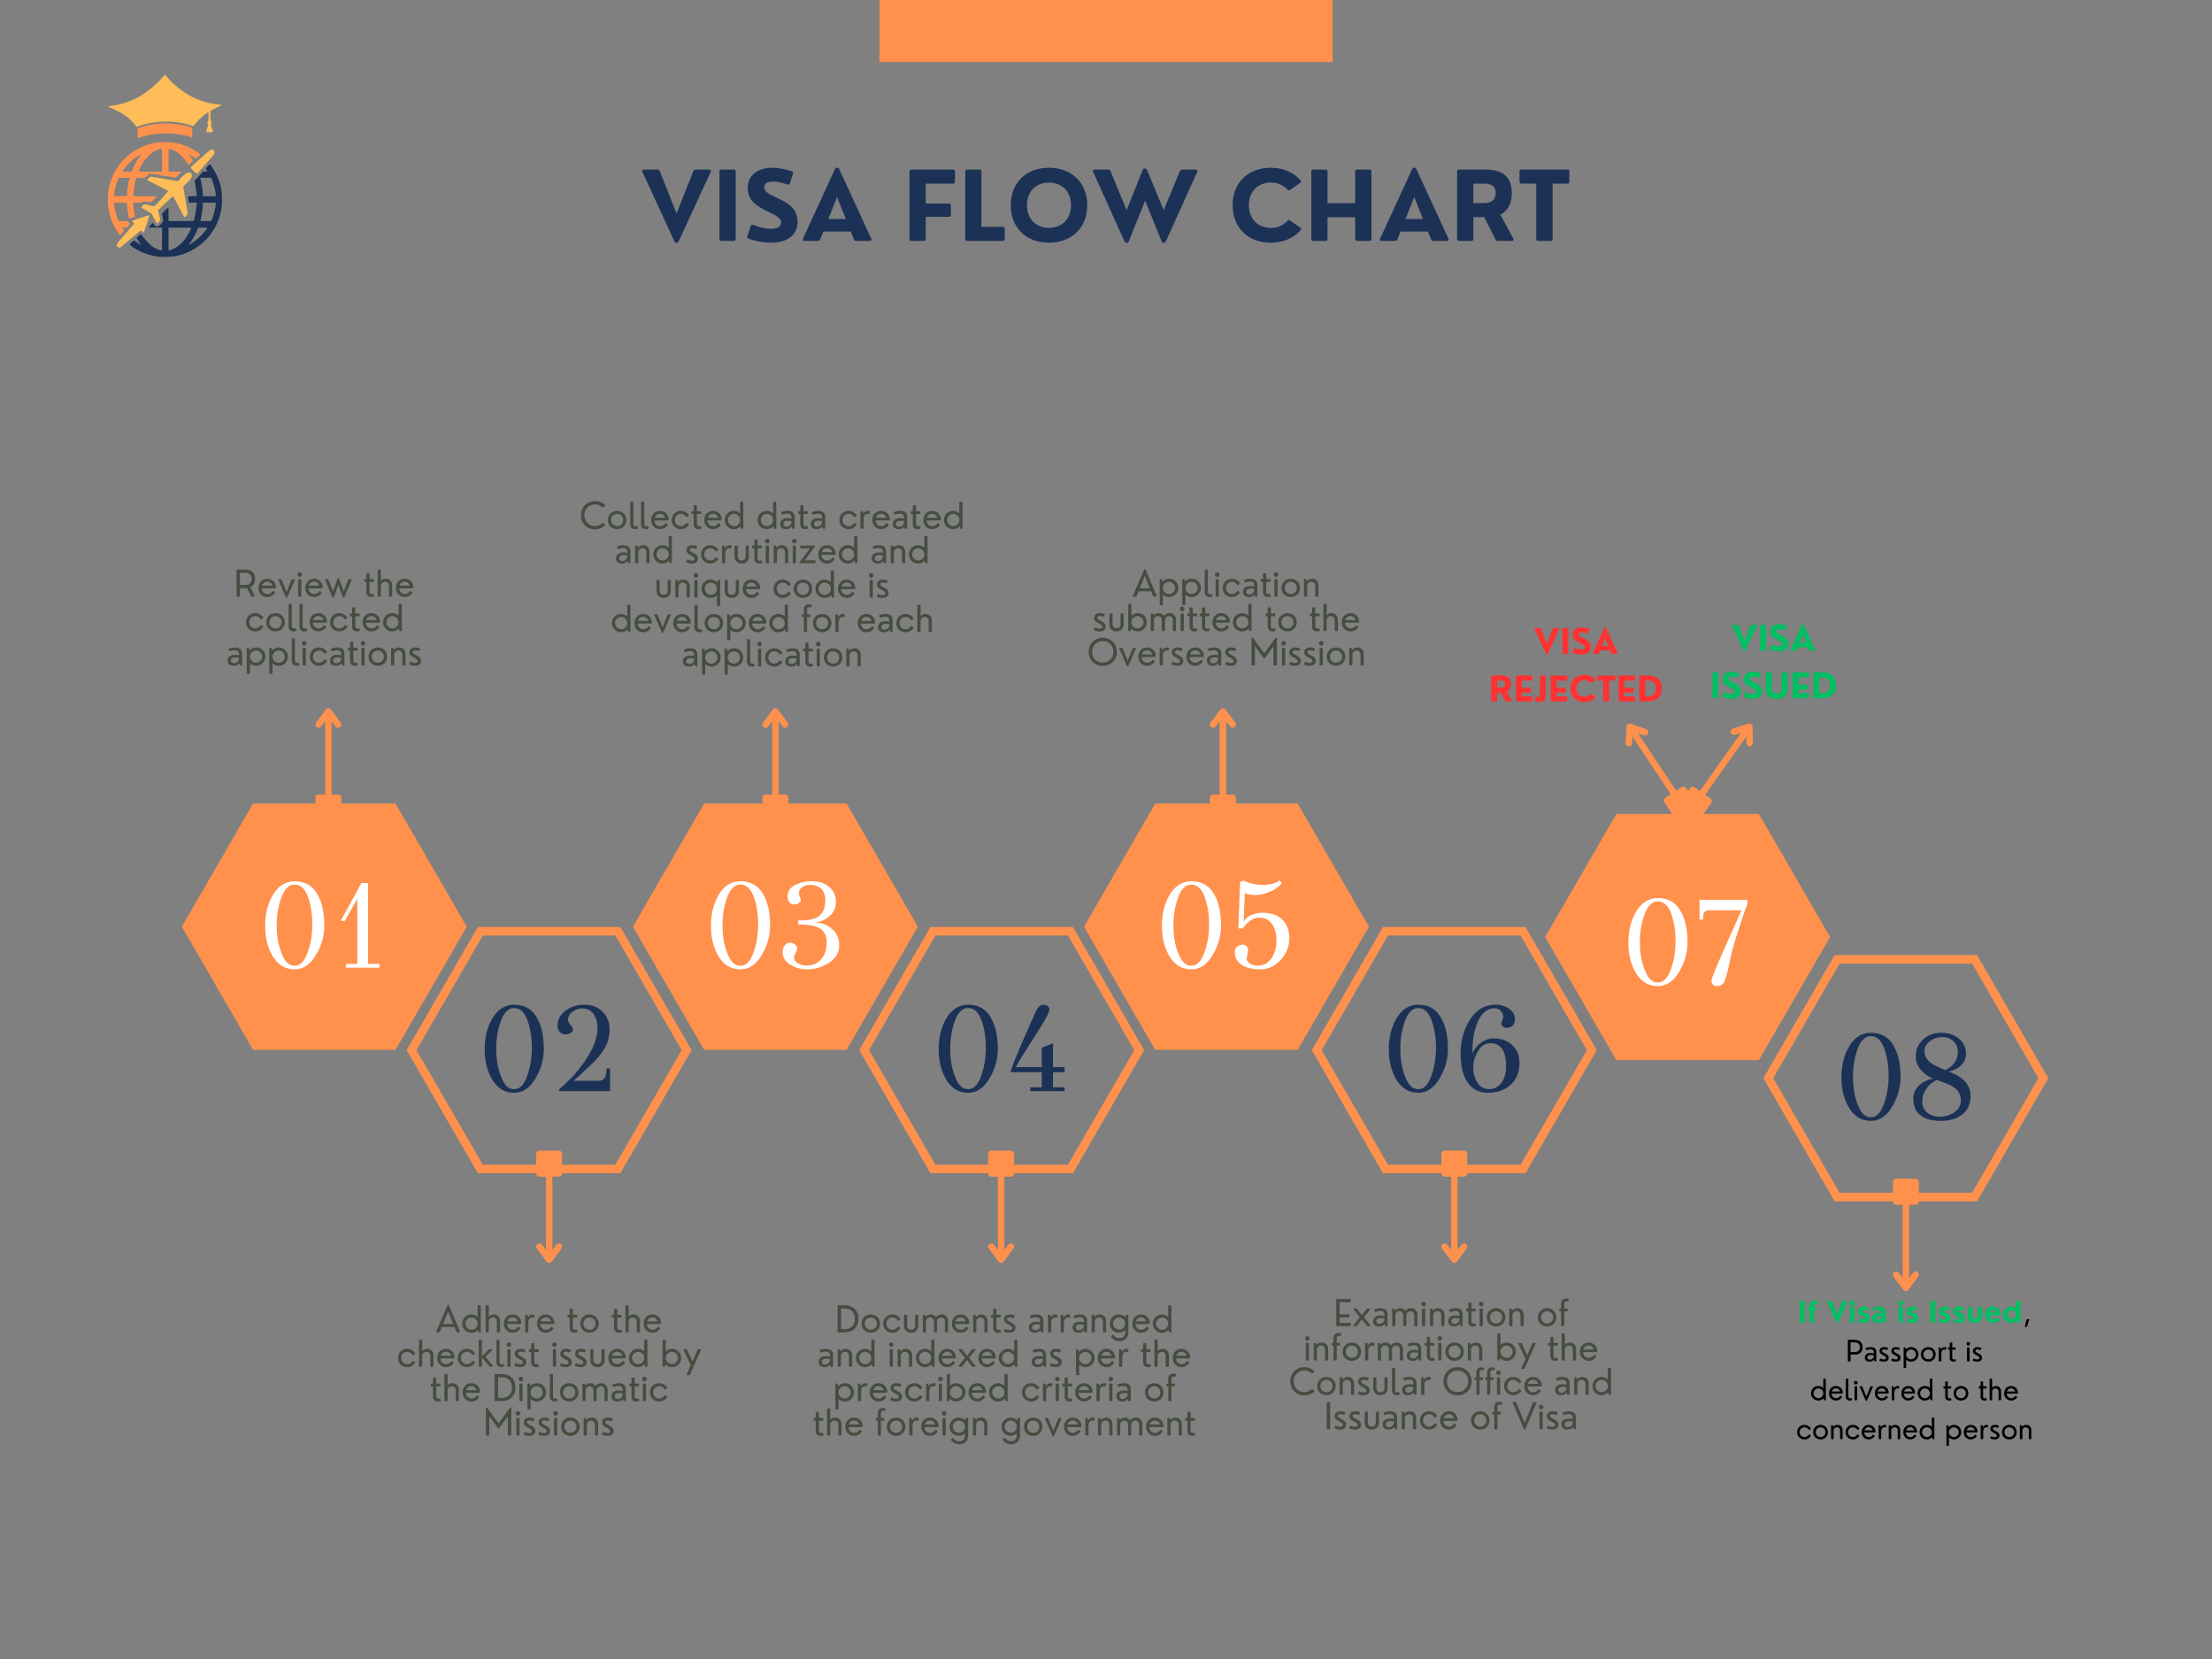 <svg xmlns="http://www.w3.org/2000/svg" xmlns:xlink="http://www.w3.org/1999/xlink" xmlns:v="https://vecta.io/nano" width="1024" viewBox="0 0 768 576" height="768" preserveAspectRatio="xMidYMid meet"><rect x="0" y="0" width="768" height="576" fill="#808080" stroke="none"/><style>.B{fill:#ff914d}.C{stroke:#ff914d}.D{stroke-width:3}.E{stroke-linecap:round}.F{stroke-linejoin:round}.G{fill:none}.H{clip-rule:nonzero}.I{fill:#454d40}.J{fill:#1c3156}.K{fill:#ffbd59}</style><defs><clipPath id="A"><path d="M305.34 0h157.32v21.543H305.34zm0 0" class="H"></path></clipPath><clipPath id="B"><path d="M63.098 279h99v85.5h-99zm0 0" class="H"></path></clipPath><clipPath id="C"><path d="M219.711 279h99v85.5h-99zm0 0" class="H"></path></clipPath><clipPath id="D"><path d="M376.324 279h99v85.5h-99zm0 0" class="H"></path></clipPath><clipPath id="E"><path d="M141.145 321.852h99v85.5h-99zm0 0" class="H"></path></clipPath><clipPath id="F"><path d="M298.281 321.852h99v85.5h-99zm0 0" class="H"></path></clipPath><clipPath id="G"><path d="M455.418 321.852h99v85.5h-99zm0 0" class="H"></path></clipPath><clipPath id="H"><path d="M536.445 282.59h99v85.5h-99zm0 0" class="H"></path></clipPath><clipPath id="I"><path d="M612.203 331.602h99v85.5h-99zm0 0" class="H"></path></clipPath><clipPath id="J"><path d="M37 25.449h40.605V46H37zm0 0" class="H"></path></clipPath><clipPath id="K"><path d="M44.375 56.613h33.23v32.746h-33.23zm0 0" class="H"></path></clipPath><path id="L" d="M112.594 321.39c0 3.355-.871 6.586-2.609 9.688-2.023 3.668-4.57 5.488-7.641 5.469-3.5.02-6.187-1.734-8.062-5.266-1.48-2.781-2.219-6.062-2.219-9.844 0-3.789.766-7.148 2.297-10.078 1.938-3.594 4.582-5.391 7.938-5.391 3.789 0 6.539 1.727 8.25 5.172 1.363 2.648 2.047 6.063 2.047 10.25zm-5.422 8.281c.852-2.758 1.281-5.648 1.281-8.672s-.359-5.766-1.078-8.234c-1.055-3.758-2.746-5.641-5.078-5.641-2.242 0-3.918 1.906-5.031 5.719-.805 2.563-1.203 5.355-1.203 8.375 0 3.012.348 5.652 1.047 7.922.695 2.262 1.457 3.859 2.281 4.797.832.938 1.801 1.391 2.906 1.359 2.113.063 3.738-1.812 4.875-5.625zm0 0"></path><path id="M" d="M92.784 200.934c-1.691 0-3.035 1.281-3.035 3.184s1.383 3.176 3.063 3.176a3.08 3.08 0 0 0 2.582-1.406c.09-.141.066-.25-.07-.324l-.434-.324c-.129-.074-.215-.051-.312.078-.43.602-1.086.926-1.742.926-1.043 0-1.914-.766-1.961-1.984h4.664c.137 0 .254-.031.254-.238 0-1.805-1.312-3.086-3.008-3.086zm.016 1.023c.801 0 1.539.496 1.77 1.387h-3.598a1.88 1.88 0 0 1 1.828-1.387zm0 0"></path><path id="N" d="M99.176 207.176c.18.395.512.387.676-.012l2.516-5.809c.07-.176-.016-.293-.199-.293h-.66c-.141 0-.238.055-.289.188l-1.691 4.301-1.742-4.301c-.055-.125-.168-.187-.301-.187h-.668a.18.18 0 0 0-.184.293zm0 0"></path><path id="O" d="M104.064 200.269c.441 0 .773-.332.773-.777s-.332-.785-.773-.785c-.453 0-.785.344-.785.785s.332.777.785.777zm.309 6.895a.22.22 0 0 0 .25-.25v-5.602c0-.16-.086-.25-.25-.25h-.613c-.16 0-.254.09-.254.25v5.602c0 .164.094.25.254.25zm0 0"></path><path id="P" d="M128.863 207.293c.27 0 .551-.023.867-.148.156-.055.199-.184.137-.328l-.141-.457c-.062-.145-.168-.199-.324-.141-.168.055-.312.082-.43.082-.418 0-.668-.277-.668-.883v-3.383h1.254c.168 0 .254-.086.254-.25v-.473c0-.16-.086-.25-.254-.25h-1.254v-1.852c0-.168-.086-.254-.254-.254h-.613c-.16 0-.25.086-.25.254v1.852h-.523c-.156 0-.25.09-.25.25v.473c0 .164.094.25.25.25h.523v3.609c0 1.059.711 1.648 1.676 1.648zm0 0"></path><path id="Q" d="M131.996 207.164a.22.22 0 0 0 .25-.25v-3.437a1.4 1.4 0 0 1 1.465-1.488c.805 0 1.332.547 1.332 1.418v3.508c0 .164.094.25.25.25h.613c.168 0 .254-.086.254-.25v-3.582c0-1.34-.781-2.398-2.227-2.398-.664 0-1.281.27-1.687.766v-3.703c0-.168-.086-.254-.25-.254h-.613c-.16 0-.254.086-.254.254v8.918c0 .164.094.25.254.25zm0 0"></path><path id="R" d="M88.652 219.226c1.105 0 2.16-.578 2.707-1.492.078-.133.047-.242-.098-.328l-.492-.332c-.133-.074-.246-.023-.344.109-.359.602-1.043.988-1.773.988a2.05 2.05 0 0 1-2.109-2.121c0-1.277.941-2.125 2.109-2.125a2.08 2.08 0 0 1 1.785.996c.098.133.211.172.344.098l.48-.309c.141-.07.184-.199.102-.344a3.19 3.19 0 0 0-2.711-1.5c-1.789 0-3.219 1.305-3.219 3.184s1.43 3.176 3.219 3.176zm0 0"></path><path id="S" d="M95.658 219.226c1.789 0 3.215-1.301 3.215-3.176s-1.426-3.184-3.215-3.184-3.215 1.305-3.215 3.184 1.422 3.176 3.215 3.176zm0-1.055c-1.172 0-2.105-.852-2.105-2.121 0-1.277.934-2.125 2.105-2.125s2.102.848 2.102 2.125c0 1.27-.93 2.121-2.102 2.121zm0 0"></path><path id="T" d="M101.876 219.226c.27 0 .563-.008.871-.148.148-.066.195-.184.141-.328l-.148-.457c-.059-.145-.164-.199-.324-.141s-.312.082-.43.082c-.414 0-.668-.277-.668-.883v-7.422c0-.168-.086-.254-.25-.254h-.609c-.164 0-.25.086-.25.254v7.648c0 1.059.707 1.648 1.668 1.648zm0 0"></path><path id="U" d="M139.478 209.929a.22.22 0 0 0-.246-.254h-.613c-.164 0-.25.086-.25.254l.004 3.84c-.57-.586-1.371-.902-2.195-.902-1.754 0-3.152 1.43-3.152 3.184 0 1.746 1.398 3.176 3.152 3.176.891 0 1.75-.363 2.32-1.035l.129.68c.023.16.121.227.273.227h.344c.16 0 .254-.086.254-.25zm-3.215 8.242a2.13 2.13 0 0 1-2.121-2.121c0-1.168.957-2.125 2.121-2.125s2.121.957 2.121 2.125a2.13 2.13 0 0 1-2.121 2.121zm0 0"></path><path id="V" d="M81.627 224.799c-.648 0-1.355.129-2.043.359a.23.23 0 0 0-.156.328l.141.457c.055.156.156.203.316.148.559-.184 1.129-.312 1.637-.312.801 0 1.418.32 1.418 1.234v.488c-.488-.102-.957-.16-1.402-.16-1.43 0-2.496.652-2.496 2.008 0 1.27.93 1.809 2.012 1.809.691 0 1.5-.227 2.016-.937l.109.582a.25.25 0 0 0 .277.227h.344a.22.22 0 0 0 .25-.25v-3.848c0-1.531-1.059-2.133-2.422-2.133zm-.391 5.477c-.598 0-1.082-.301-1.082-.965 0-.77.676-1.078 1.609-1.078.359 0 .758.051 1.176.137v.215c0 1.25-1 1.691-1.703 1.691zm0 0"></path><path id="W" d="M88.976 224.799c-.891 0-1.75.367-2.32 1.035l-.129-.68c-.023-.16-.121-.227-.273-.227h-.344c-.16 0-.254.09-.254.25l.02 8.52c0 .164.086.25.246.25h.613a.22.22 0 0 0 .25-.25l-.004-3.434c.57.574 1.371.895 2.195.895 1.754 0 3.152-1.43 3.152-3.176 0-1.754-1.398-3.184-3.152-3.184zm-.086 5.305a2.13 2.13 0 0 1-2.121-2.121 2.13 2.13 0 0 1 2.121-2.125c1.164 0 2.121.957 2.121 2.125a2.13 2.13 0 0 1-2.121 2.121zm0 0"></path><path id="X" d="M117.162 224.799c-.648 0-1.355.129-2.043.359-.156.063-.207.16-.156.328l.141.457c.055.156.156.203.316.148.559-.184 1.129-.312 1.637-.312.801 0 1.418.32 1.418 1.234v.488c-.488-.102-.957-.16-1.402-.16-1.43 0-2.496.652-2.496 2.008 0 1.27.93 1.809 2.012 1.809.691 0 1.5-.227 2.016-.937l.109.582a.25.25 0 0 0 .277.227h.344a.22.22 0 0 0 .25-.25v-3.848c0-1.531-1.059-2.133-2.422-2.133zm-.391 5.477c-.598 0-1.082-.301-1.082-.965 0-.77.676-1.078 1.609-1.078.359 0 .758.051 1.176.137v.215c0 1.25-1 1.691-1.703 1.691zm0 0"></path><path id="Y" d="M138.573 224.799c-.652 0-1.32.27-1.84.84l-.094-.484c-.023-.16-.121-.227-.273-.227h-.344c-.16 0-.254.09-.254.25v5.602c0 .164.094.25.254.25h.613a.22.22 0 0 0 .25-.25v-3.437a1.4 1.4 0 0 1 1.465-1.488c.805 0 1.332.551 1.332 1.418v3.508c0 .164.094.25.25.25h.613c.168 0 .254-.086.254-.25v-3.582c0-1.34-.781-2.398-2.227-2.398zm0 0"></path><path id="Z" d="M144.08 231.158c1.137 0 2.109-.504 2.109-1.766 0-.957-.809-1.441-1.562-1.84-.699-.367-1.344-.633-1.344-1.117 0-.41.367-.633.902-.633.332 0 .734.086 1.148.246.156.063.262.023.324-.133l.184-.527c.063-.156.004-.277-.152-.32-.543-.18-1.07-.27-1.523-.27-1.09 0-1.992.617-1.992 1.723 0 .949.82 1.406 1.582 1.828.652.355 1.266.668 1.266 1.098 0 .547-.387.734-.93.734a3.3 3.3 0 0 1-1.402-.348c-.18-.082-.266-.039-.324.109l-.215.566c-.062.141-.051.242.145.313.609.227 1.223.336 1.785.336zm0 0"></path><path id="a" d="M206.605 183.79c1.367 0 2.574-.52 3.445-1.367.113-.109.094-.234-.035-.344l-.547-.422c-.129-.109-.238-.098-.348.004a3.7 3.7 0 0 1-2.504.973c-2.043 0-3.699-1.535-3.699-3.762 0-2.215 1.656-3.734 3.676-3.734.988 0 1.859.367 2.527.969.109.105.23.117.348.008l.547-.437c.117-.109.133-.234.012-.348-.879-.844-2.066-1.352-3.434-1.352-2.676 0-4.875 1.992-4.875 4.906s2.188 4.906 4.887 4.906zm0 0"></path><path id="b" d="M299.6 183.595a.22.22 0 0 0 .25-.25v-3.012c0-1.258.539-1.91 1.387-1.91.105 0 .227.016.367.043.152.031.266-.012.301-.172l.148-.555c.043-.148-.02-.266-.168-.301-.187-.043-.367-.074-.531-.074-.645 0-1.246.305-1.621 1.043l-.129-.687a.25.25 0 0 0-.273-.227h-.344c-.168 0-.254.09-.254.25v5.602c0 .164.094.25.254.25zm0 0"></path><path id="c" d="M257.518 195.656c1.398 0 2.488-.852 2.488-2.453v-3.527c0-.16-.086-.25-.25-.25h-.609c-.164 0-.25.09-.25.25v3.508c0 .957-.59 1.406-1.379 1.406-.773 0-1.375-.437-1.375-1.406v-3.508c0-.16-.086-.25-.25-.25h-.609c-.164 0-.25.09-.25.25v3.527c0 1.602 1.078 2.453 2.484 2.453zm0 0"></path><path id="d" d="M281.642 209.978a2.34 2.34 0 0 0-.828-.137c-1.004 0-1.715.602-1.715 1.754v1.695h-.398c-.168 0-.254.09-.254.25v.473c0 .164.086.25.254.25h.398v4.879a.22.22 0 0 0 .25.25h.605c.168 0 .254-.086.254-.25v-4.879h.902a.22.22 0 0 0 .25-.25v-.473c0-.16-.086-.25-.25-.25h-.902v-1.57c0-.621.27-.902.703-.902.117 0 .266.023.426.078s.258 0 .316-.152l.129-.434c.043-.152 0-.266-.141-.332zm0 0"></path><path id="e" d="M397.708 197.742c-.117-.273-.355-.273-.469 0l-3.895 9.133c-.07.172 0 .289.191.289h.773c.141 0 .238-.055.293-.191l.688-1.68h4.367l.688 1.68c.047.137.152.191.289.191h.777c.191 0 .266-.117.191-.289zm-.234 2.215l1.754 4.289h-3.508zm0 0"></path><path id="f" d="M395.023 212.867c-.824 0-1.625.316-2.195.902l.004-3.84c0-.168-.086-.254-.25-.254h-.613a.22.22 0 0 0-.246.254l-.02 8.918c0 .164.094.25.254.25h.344c.152 0 .25-.066.273-.227l.129-.68c.57.672 1.43 1.035 2.32 1.035 1.754 0 3.152-1.43 3.152-3.176 0-1.754-1.398-3.184-3.152-3.184zm-.086 5.305a2.13 2.13 0 0 1-2.121-2.121 2.13 2.13 0 0 1 2.121-2.125c1.164 0 2.121.957 2.121 2.125a2.13 2.13 0 0 1-2.121 2.121zm0 0"></path><path id="g" d="M406.105 212.867a2.65 2.65 0 0 0-2.047.969c-.371-.59-1.008-.969-1.773-.969-.625 0-1.27.258-1.793.809l-.086-.453c-.023-.16-.121-.227-.273-.227h-.344c-.16 0-.254.09-.254.25v5.602c0 .164.094.25.254.25h.613a.22.22 0 0 0 .25-.25v-3.566c0-.77.664-1.367 1.43-1.367.797 0 1.289.641 1.289 1.406v3.527a.22.22 0 0 0 .25.25h.613c.16 0 .25-.086.25-.25v-3.566c0-.77.672-1.367 1.438-1.367s1.273.641 1.273 1.406v3.527c0 .164.086.25.254.25h.613c.16 0 .25-.086.25-.25v-3.621c0-1.301-.871-2.359-2.207-2.359zm0 0"></path><path id="h" d="M382.872 231.224c2.73 0 4.906-2.016 4.906-4.906 0-2.883-2.176-4.906-4.906-4.906s-4.898 2.023-4.898 4.906c0 2.891 2.168 4.906 4.898 4.906zm0-1.156c-2.043 0-3.699-1.535-3.699-3.75 0-2.227 1.652-3.746 3.699-3.746s3.699 1.52 3.699 3.746-1.656 3.75-3.699 3.75zm0 0"></path><path id="i" d="M435.45 231.029a.22.22 0 0 0 .25-.25v-6.418l3.043 4.152c.105.148.25.148.355 0l3.047-4.152v6.418c0 .164.086.25.254.25h.688a.22.22 0 0 0 .25-.25v-8.98c0-.473-.336-.578-.613-.191l-3.801 5.223-3.797-5.223c-.281-.387-.613-.281-.613.191v8.98a.22.22 0 0 0 .25.25zm0 0"></path><path id="j" d="M242.441 468.435c-.129 0-.227.043-.289.188l-1.73 4.086-1.863-4.086c-.055-.121-.172-.187-.301-.187h-.719c-.203 0-.262.129-.187.305l2.488 5.27-1.43 3.16c-.078.172-.004.285.184.285h.668c.129 0 .242-.059.297-.187l3.797-8.539c.07-.176 0-.293-.191-.293zm0 0"></path><path id="k" d="M174.047 486.47c3.02 0 4.902-1.777 4.902-4.73 0-2.965-1.891-4.691-4.902-4.691h-2.078c-.164 0-.25.086-.25.254v8.918a.22.22 0 0 0 .25.25zm-1.121-8.297h1.105c2.297 0 3.715 1.25 3.715 3.563s-1.418 3.613-3.715 3.613h-1.105zm0 0"></path><path id="l" d="M391.163 456.503a.25.25 0 0 0-.277.227l-.129.68c-.562-.668-1.418-1.035-2.293-1.035-1.742 0-3.121 1.43-3.121 3.184 0 1.746 1.379 3.133 3.121 3.133.809 0 1.605-.312 2.172-.945v.793c0 1.473-.914 2.047-1.953 2.047-.883 0-1.602-.398-2.066-1.004-.098-.137-.203-.172-.336-.086l-.395.371c-.133.086-.172.203-.086.328.656.895 1.695 1.457 2.91 1.457 1.668 0 3.051-1.027 3.051-3.125l.008-5.773c0-.16-.078-.25-.246-.25zm-2.609 5.133c-1.152 0-2.102-.937-2.102-2.105s.949-2.098 2.102-2.098a2.1 2.1 0 0 1 2.098 2.098c0 1.168-.949 2.105-2.098 2.105zm0 0"></path><path id="m" d="M333.784 474.537c.125 0 .234-.055.301-.152l1.664-2.16 1.668 2.16a.35.35 0 0 0 .301.152h.828c.207 0 .289-.129.145-.301l-2.219-2.773 2.184-2.723c.137-.176.063-.305-.148-.305h-.801c-.117 0-.227.055-.309.152l-1.648 2.121-1.645-2.121c-.074-.098-.184-.152-.301-.152h-.809c-.211 0-.281.129-.148.305l2.184 2.723-2.219 2.773c-.137.172-.062.301.152.301zm0 0"></path><path id="n" d="M467.916 478.057c-.652 0-1.32.27-1.84.84l-.094-.484c-.023-.16-.121-.227-.273-.227h-.344c-.16 0-.254.09-.254.25v5.602c0 .164.094.25.254.25h.613a.22.22 0 0 0 .25-.25V480.6a1.4 1.4 0 0 1 1.465-1.488c.805 0 1.332.551 1.332 1.418v3.508c0 .164.094.25.25.25h.613c.168 0 .254-.086.254-.25v-3.582c0-1.34-.781-2.398-2.227-2.398zm0 0"></path><path id="o" d="M539.47 218.028c-.129 0-.223.066-.277.188l-2.121 5.344-2.125-5.344c-.047-.121-.148-.187-.277-.187h-1.727c-.184 0-.266.117-.184.289l4.016 8.711c.164.34.434.34.59 0l4.016-8.711c.082-.172 0-.289-.184-.289zm0 0"></path><path id="p" d="M544.28 227.028a.21.21 0 0 0 .238-.238v-8.52c0-.16-.082-.242-.238-.242h-1.566c-.156 0-.238.082-.238.242v8.52a.21.21 0 0 0 .238.238zm0 0"></path><path id="q" d="M549.009 227.255c1.645 0 3.309-.695 3.309-2.645 0-1.629-1.207-2.34-2.301-2.879-1.051-.504-1.898-.832-1.898-1.488 0-.516.473-.695 1.09-.695.555 0 1.234.141 1.84.375.145.051.25-.008.305-.148l.379-1.223c.055-.148.008-.254-.145-.305-.809-.277-1.734-.445-2.437-.445-1.602 0-3.113.73-3.113 2.59 0 1.418.961 2.121 2.027 2.684 1.086.566 2.168.938 2.168 1.629 0 .551-.496.801-1.234.801-.633 0-1.453-.168-2.27-.492-.145-.051-.258-.016-.309.137l-.441 1.289c-.059.152-.004.25.148.309 1.102.367 2.008.508 2.883.508zm0 0"></path><path id="r" d="M557.599 218.028c-.164-.34-.434-.34-.594 0l-4.012 8.715c-.078.168 0 .285.176.285h1.727a.27.27 0 0 0 .277-.187l.398-.996h3.457l.398.996a.27.27 0 0 0 .273.188h1.73c.18 0 .25-.117.18-.285zm-.301 3.469l1.109 2.773h-2.211zm0 0"></path><path id="s" d="M531.769 243.528c.16 0 .242-.082.242-.238v-1.289c0-.152-.082-.242-.242-.242h-3.445v-1.266h2.977c.16 0 .242-.082.242-.238v-1.195c0-.16-.082-.242-.242-.242h-2.977v-2.52h3.445c.16 0 .242-.086.242-.238v-1.289c0-.16-.082-.242-.242-.242h-5.25c-.156 0-.238.082-.238.242v8.52a.21.21 0 0 0 .238.238zm0 0"></path><path id="t" d="M572.135 243.528c3.27 0 4.84-1.687 4.84-4.492 0-2.855-1.613-4.508-4.84-4.508h-2.727c-.156 0-.238.082-.238.242v8.52a.21.21 0 0 0 .238.238zm-.898-7.23h.898c1.832 0 2.793.969 2.793 2.707s-.961 2.754-2.793 2.754h-.898zm0 0"></path><path id="u" d="M626.375 459.171c.133 0 .199-.066.199-.199v-7.098c0-.133-.066-.203-.199-.203h-1.305c-.133 0-.199.07-.199.203v7.098c0 .133.066.199.199.199zm0 0"></path><path id="v" d="M643.115 453.359c.508 0 .895-.383.895-.895a.88.88 0 0 0-.895-.895c-.496 0-.887.395-.887.895 0 .512.391.895.887.895zm.59 5.813c.129 0 .203-.066.203-.199v-5.02c0-.133-.074-.199-.203-.199h-1.16c-.129 0-.199.066-.199.199v5.02c0 .133.07.199.199.199zm0 0"></path><path id="w" d="M646.943 459.288c1.059 0 2.191-.398 2.191-1.758 0-.906-.691-1.328-1.34-1.617-.605-.273-1.172-.422-1.172-.738 0-.223.195-.312.488-.312.316 0 .762.105 1.176.246.121.047.219-.008.254-.129l.246-.848c.047-.125-.012-.207-.125-.242-.535-.168-1.102-.254-1.543-.254-1.035 0-2.039.492-2.039 1.738 0 .77.559 1.191 1.152 1.504.648.336 1.348.512 1.348.809 0 .309-.262.406-.621.406s-.832-.094-1.301-.238c-.129-.039-.207 0-.254.117l-.277.84c-.039.109 0 .215.141.246.621.152 1.16.23 1.676.23zm0 0"></path><path id="x" d="M654.08 472.773c.902 0 1.68-.398 1.68-1.406 0-.762-.645-1.145-1.246-1.465-.559-.293-1.07-.5-1.07-.887 0-.328.293-.504.719-.504.262 0 .586.07.914.195.125.051.207.02.258-.105l.145-.422c.051-.121.008-.219-.121-.254-.43-.141-.848-.215-1.211-.215-.867 0-1.586.496-1.586 1.371 0 .758.652 1.121 1.258 1.457.52.281 1.008.531 1.008.875 0 .434-.309.586-.738.586-.328 0-.727-.09-1.117-.281-.141-.062-.211-.027-.258.09l-.172.449c-.051.113-.039.195.117.25.484.18.973.266 1.422.266zm0 0"></path><path id="y" d="M663.569 467.71c-.711 0-1.395.293-1.848.828l-.102-.543c-.02-.129-.098-.18-.219-.18h-.273a.18.18 0 0 0-.203.199l.016 6.781c0 .129.07.199.195.199h.488c.133 0 .199-.07.199-.199l-.004-2.734c.453.457 1.094.711 1.75.711 1.395 0 2.508-1.137 2.508-2.527 0-1.398-1.113-2.535-2.508-2.535zm-.07 4.223c-.926 0-1.687-.762-1.687-1.687s.762-1.687 1.688-1.687 1.688.758 1.688 1.688-.762 1.688-1.687 1.688zm0 0"></path><path id="z" d="M669.493 472.773c1.426 0 2.559-1.035 2.559-2.527s-1.133-2.535-2.559-2.535-2.559 1.043-2.559 2.535 1.133 2.527 2.559 2.527zm0-.84c-.934 0-1.676-.676-1.676-1.687s.742-1.687 1.676-1.687 1.672.672 1.672 1.688-.742 1.688-1.672 1.688zm0 0"></path><path id="AA" d="M673.833 472.671c.129 0 .199-.066.199-.199v-2.398c0-1 .43-1.516 1.102-1.516a1.39 1.39 0 0 1 .293.031c.125.027.211-.008.242-.137l.117-.441c.031-.117-.016-.211-.133-.242-.152-.031-.293-.059-.426-.059-.512 0-.992.246-1.289.832l-.102-.547c-.023-.129-.102-.18-.219-.18h-.273c-.133 0-.203.07-.203.199v4.457c0 .133.074.199.203.199zm0 0"></path><path id="AB" d="M678.269 472.773c.215 0 .438-.02.691-.117.125-.043.156-.145.109-.262l-.113-.363c-.047-.117-.133-.16-.258-.109a1.15 1.15 0 0 1-.344.063c-.332 0-.531-.219-.531-.703v-2.691h1c.133 0 .203-.066.203-.199v-.375c0-.129-.07-.199-.203-.199h-1v-1.477c0-.133-.066-.199-.199-.199h-.488c-.129 0-.199.066-.199.199v1.477h-.418c-.125 0-.199.07-.199.199v.375c0 .133.074.199.199.199h.418v2.871c0 .844.566 1.313 1.332 1.313zm0 0"></path><path id="AC" d="M683.383 467.183a.6.6 0 0 0 .617-.617.61.61 0 1 0-1.242 0c0 .355.266.617.625.617zm.246 5.488c.129 0 .199-.066.199-.199v-4.457c0-.129-.07-.199-.199-.199h-.488a.18.18 0 0 0-.203.199v4.457c0 .133.074.199.203.199zm0 0"></path><path id="AD" d="M633.914 478.874c0-.133-.07-.203-.195-.203h-.488a.18.18 0 0 0-.203.203l.008 3.055c-.457-.465-1.094-.719-1.75-.719-1.395 0-2.508 1.137-2.508 2.535 0 1.391 1.113 2.527 2.508 2.527.711 0 1.391-.285 1.848-.824l.102.543c.02.125.098.18.219.18h.273c.129 0 .199-.066.199-.199zm-2.559 6.559c-.93 0-1.691-.762-1.691-1.687s.762-1.687 1.691-1.687 1.688.758 1.688 1.688-.762 1.688-1.687 1.688zm0 0"></path><path id="AE" d="M637.436 481.21c-1.348 0-2.418 1.023-2.418 2.535 0 1.52 1.102 2.527 2.438 2.527.824 0 1.59-.414 2.055-1.117.074-.113.055-.199-.055-.258l-.344-.258c-.105-.059-.172-.039-.25.063-.344.477-.863.738-1.387.738-.828 0-1.523-.613-1.562-1.582h3.715c.109 0 .199-.027.199-.191 0-1.434-1.043-2.457-2.391-2.457zm.012.816c.637 0 1.223.395 1.41 1.102h-2.867c.199-.711.824-1.102 1.457-1.102zm0 0"></path><path id="AF" d="M626.524 499.773c.879 0 1.719-.457 2.152-1.184.063-.109.039-.195-.078-.266l-.391-.262c-.105-.059-.195-.02-.273.086a1.65 1.65 0 0 1-1.41.785c-.934 0-1.68-.676-1.68-1.687s.746-1.687 1.68-1.687c.605 0 1.121.309 1.422.789.078.105.164.137.273.078l.379-.246c.113-.059.148-.16.082-.273-.449-.727-1.258-1.195-2.156-1.195-1.426 0-2.562 1.043-2.562 2.535s1.137 2.527 2.563 2.527zm0 0"></path><path id="AG" d="M637.981 494.71c-.52 0-1.051.215-1.465.672l-.074-.387c-.02-.129-.098-.18-.219-.18h-.273a.18.18 0 0 0-.203.199v4.457c0 .133.074.199.203.199h.488c.129 0 .199-.066.199-.199v-2.734c0-.785.555-1.187 1.168-1.187.637 0 1.059.441 1.059 1.129v2.793c0 .133.074.199.199.199h.488c.133 0 .199-.066.199-.199v-2.852c0-1.062-.621-1.91-1.77-1.91zm0 0"></path><path id="AH" d="M291.45 58.881c-.449-.934-1.191-.934-1.625 0l-11.039 23.961c-.211.469 0 .789.484.789h4.754c.367 0 .625-.176.754-.516l1.098-2.738h9.508l1.094 2.738c.129.34.387.516.758.516h4.754c.5 0 .691-.32.5-.789zm-.82 9.539l3.043 7.621h-6.074zm0 0"></path></defs><g clip-path="url(#A)" class="B"><path d="M305.34 0h157.32v21.543H305.34zm0 0"></path></g><g transform="matrix(0 -.753 .75 0 112.884 284.897)" class="C D"><path d="M11.248 1.499h39.033" class="G"></path><g class="E F"><path d="M1.497-3.001h9.004v9H1.497v-9" class="B"></path><path d="M44.285-3.001l5.996 4.5-5.996 4.5" class="G"></path></g></g><g clip-path="url(#B)" class="B"><path d="M87.863 364.5l-24.734-42.75L87.863 279h49.469l24.734 42.75-24.734 42.75zm0 0"></path></g><g fill="#fff"><use xlink:href="#L"></use><path d="M131.803 334.656v1.328H120.1v-1.328h3.969v-22.578l-4.344 7.641h-1.422l7.172-13.141h2.313v28.078zm0 0"></path></g><g class="I"><path d="M86.918 203.871c1.09-.48 1.637-1.453 1.637-2.902 0-2.09-1.141-3.227-3.691-3.227h-2.484c-.164 0-.25.086-.25.254v8.918a.22.22 0 0 0 .25.25h.688a.22.22 0 0 0 .25-.25v-2.695h1.625c.285 0 .547-.012.797-.043l1.414 2.797c.059.129.152.191.285.191h.824c.188 0 .273-.121.184-.301zm-3.602-.773v-4.23h1.473c.785 0 2.594.016 2.594 2.109 0 2.102-1.832 2.121-2.594 2.121zm0 0"></path><use xlink:href="#M"></use><use xlink:href="#N"></use><use xlink:href="#O"></use><use xlink:href="#M" x="16.253"></use><path d="M121.206 201.062c-.133 0-.23.055-.289.188l-1.598 4.055-1.512-4.242c-.145-.418-.52-.418-.668 0l-1.5 4.242-1.609-4.055c-.047-.133-.145-.187-.289-.187h-.672a.18.18 0 0 0-.184.293l2.426 5.797c.168.418.535.418.684 0l1.457-4.219h.031l1.461 4.219c.148.418.516.418.68 0l2.461-5.797c.074-.176 0-.293-.191-.293zm0 0"></path><use xlink:href="#P"></use><use xlink:href="#Q"></use><use xlink:href="#M" x="47.721"></use><use xlink:href="#R"></use><use xlink:href="#S"></use><use xlink:href="#T"></use><use xlink:href="#T" x="3.766"></use><use xlink:href="#M" x="17.757" y="11.933"></use><use xlink:href="#R" x="29.175"></use><use xlink:href="#P" x="-4.936" y="11.933"></use><path d="M128.958 212.867c-1.691 0-3.035 1.281-3.035 3.184s1.383 3.176 3.062 3.176a3.08 3.08 0 0 0 2.582-1.406c.09-.141.066-.25-.07-.324l-.434-.324c-.129-.074-.215-.051-.312.078-.43.602-1.086.926-1.742.926-1.043 0-1.914-.766-1.961-1.984h4.664c.137 0 .254-.031.254-.238 0-1.805-1.312-3.086-3.008-3.086zm.016 1.023c.801 0 1.539.496 1.77 1.387h-3.598a1.88 1.88 0 0 1 1.828-1.387zm0 0"></path><use xlink:href="#U"></use><use xlink:href="#V"></use><use xlink:href="#W"></use><use xlink:href="#W" x="7.832"></use><use xlink:href="#T" x="1.076" y="11.932"></use><use xlink:href="#O" x="1.58" y="23.865"></use><use xlink:href="#R" x="22.137" y="11.932"></use><use xlink:href="#X"></use><path d="M123.218 231.158c.27 0 .551-.023.867-.148.156-.055.199-.184.137-.328l-.141-.457c-.062-.145-.168-.199-.324-.141-.168.055-.312.082-.43.082-.418 0-.668-.277-.668-.883V225.9h1.254c.168 0 .254-.086.254-.25v-.473c0-.16-.086-.25-.254-.25h-1.254v-1.852c0-.168-.086-.254-.254-.254h-.613c-.16 0-.25.086-.25.254v1.852h-.523c-.156 0-.25.09-.25.25v.473c0 .164.094.25.25.25h.523v3.609c0 1.059.711 1.648 1.676 1.648zm0 0"></path><use xlink:href="#O" x="21.978" y="23.865"></use><use xlink:href="#S" x="35.525" y="11.932"></use><use xlink:href="#Y"></use><use xlink:href="#Z"></use></g><g transform="matrix(0 -.753 .75 0 346.465 438.489)" class="C D G"><path d="M1.499 1.5h39.033"></path><path d="M7.5-3L1.499 1.5 7.5 6" class="E F"></path></g><path transform="matrix(0 -.753 .75 0 346.465 438.489)" d="M50.283-3h-8.998v9h8.998v-9" class="B C D E F"></path><g clip-path="url(#C)" class="B"><path d="M244.477 364.5l-24.734-42.75L244.477 279h49.469l24.734 42.75-24.734 42.75zm0 0"></path></g><g transform="matrix(0 -.753 .75 0 268.103 284.897)" class="C D"><path d="M11.248 1.498h39.033" class="G"></path><g class="E F"><path d="M1.497-3.002h9.004v9H1.497v-9" class="B"></path><path d="M44.285-3.002l5.996 4.5-5.996 4.5" class="G"></path></g></g><path d="M267.374 321.39c0 3.355-.871 6.586-2.609 9.688-2.023 3.668-4.57 5.488-7.641 5.469-3.5.02-6.188-1.734-8.063-5.266-1.48-2.781-2.219-6.062-2.219-9.844 0-3.789.766-7.148 2.297-10.078 1.938-3.594 4.582-5.391 7.938-5.391 3.789 0 6.539 1.727 8.25 5.172 1.363 2.648 2.047 6.063 2.047 10.25zm-5.422 8.281c.852-2.758 1.281-5.648 1.281-8.672s-.359-5.766-1.078-8.234c-1.055-3.758-2.746-5.641-5.078-5.641-2.242 0-3.918 1.906-5.031 5.719-.805 2.563-1.203 5.355-1.203 8.375 0 3.012.348 5.652 1.047 7.922.695 2.262 1.457 3.859 2.281 4.797.832.938 1.801 1.391 2.906 1.359 2.113.063 3.738-1.812 4.875-5.625zm26.553-7.468c1.906 1.449 2.859 3.434 2.859 5.953 0 2.512-1.164 4.539-3.484 6.078s-4.891 2.313-7.703 2.313c-2.023 0-3.859-.484-5.516-1.453-1.961-1.164-2.937-2.66-2.937-4.484 0-.883.238-1.656.719-2.312.488-.656 1.07-.984 1.75-.984a2.84 2.84 0 0 1 1.813.625c.531.418.797.824.797 1.219s-.187.953-.562 1.672c-.367.711-.547 1.203-.547 1.484 0 .887.453 1.594 1.359 2.125.914.523 1.875.781 2.875.781 2.332 0 4.125-.797 5.375-2.391 1.133-1.395 1.703-3.328 1.703-5.797 0-2.477-1.07-4.191-3.203-5.141-1.512-.625-3.73-.922-6.656-.891v-1.453h.719c2.758 0 4.813-.41 6.156-1.234 1.676-1.082 2.516-2.945 2.516-5.594 0-3.645-1.809-5.469-5.422-5.469-.969 0-1.84.266-2.609.797-.762.523-1.141 1.258-1.141 2.203 0 .281.109.648.328 1.094.227.438.344.82.344 1.141s-.23.668-.687 1.031c-.449.355-.945.531-1.484.531-1.594-.062-2.391-1.055-2.391-2.984 0-1.594.82-2.836 2.469-3.734 1.656-.906 3.676-1.359 6.063-1.359 2.395 0 4.359.656 5.891 1.969 1.539 1.313 2.313 3.043 2.313 5.188s-.812 3.859-2.437 5.141c-1.48 1.281-3.289 1.938-5.422 1.969 2.414 0 4.469.656 6.156 1.969zm0 0" fill="#fff"></path><g class="I"><use xlink:href="#a"></use><use xlink:href="#S" x="118.601" y="-35.502"></use><use xlink:href="#T" x="118.601" y="-35.502"></use><use xlink:href="#T" x="122.367" y="-35.502"></use><use xlink:href="#M" x="136.357" y="-23.569"></use><use xlink:href="#R" x="147.776" y="-35.502"></use><use xlink:href="#P" x="113.665" y="-23.569"></use><use xlink:href="#M" x="154.775" y="-23.569"></use><use xlink:href="#U" x="118.601" y="-35.502"></use><use xlink:href="#U" x="130.033" y="-35.502"></use><use xlink:href="#V" x="191.845" y="-47.434"></use><use xlink:href="#P" x="150.665" y="-23.569"></use><use xlink:href="#V" x="202.467" y="-47.434"></use><use xlink:href="#R" x="206.008" y="-35.502"></use><use xlink:href="#b"></use><use xlink:href="#M" x="213.13" y="-23.569"></use><use xlink:href="#V" x="230.936" y="-47.434"></use><use xlink:href="#P" x="189.757" y="-23.569"></use><use xlink:href="#M" x="230.867" y="-23.569"></use><use xlink:href="#U" x="194.693" y="-35.502"></use><path d="M216.462 189.297c-.648 0-1.355.129-2.043.359-.156.063-.207.16-.156.328l.141.457c.055.156.156.203.316.148.559-.184 1.129-.312 1.637-.312.801 0 1.418.32 1.418 1.234V192c-.488-.102-.957-.16-1.402-.16-1.43 0-2.496.652-2.496 2.008 0 1.27.93 1.809 2.012 1.809.691 0 1.5-.227 2.016-.937l.109.582a.25.25 0 0 0 .277.227h.344a.22.22 0 0 0 .25-.25v-3.848c0-1.531-1.059-2.133-2.422-2.133zm-.391 5.477c-.598 0-1.082-.301-1.082-.965 0-.77.676-1.078 1.609-1.078.359 0 .758.051 1.176.137v.215c0 1.25-1 1.691-1.703 1.691zm0 0"></path><use xlink:href="#Y" x="84.722" y="-35.502"></use><use xlink:href="#U" x="93.795" y="-23.57"></use><use xlink:href="#Z" x="96.153" y="-35.502"></use><use xlink:href="#R" x="157.971" y="-23.57"></use><use xlink:href="#b" x="-48.037" y="11.932"></use><use xlink:href="#c"></use><use xlink:href="#P" x="134.734" y="-11.637"></use><use xlink:href="#O" x="162.357" y="-11.637"></use><use xlink:href="#Y" x="132.86" y="-35.502"></use><use xlink:href="#O" x="171.734" y="-11.637"></use><path d="M282.908 195.527c.16 0 .246-.086.246-.25v-.5c0-.156-.086-.242-.246-.242h-3.465l3.496-4.805c.121-.176.035-.305-.16-.305h-4.715c-.168 0-.254.09-.254.25v.496a.22.22 0 0 0 .254.246h3.121l-3.57 4.809c-.121.172-.039.301.164.301zm0 0"></path><use xlink:href="#M" x="194.353" y="-11.637"></use><use xlink:href="#U" x="158.18" y="-23.57"></use><path d="M305.219 189.297c-.648 0-1.355.129-2.043.359a.23.23 0 0 0-.156.328l.141.457c.055.156.156.203.316.148.559-.184 1.129-.312 1.637-.312.801 0 1.418.32 1.418 1.234V192c-.488-.102-.957-.16-1.402-.16-1.43 0-2.496.652-2.496 2.008 0 1.27.93 1.809 2.012 1.809.691 0 1.5-.227 2.016-.937l.109.582a.25.25 0 0 0 .277.227h.344a.22.22 0 0 0 .25-.25v-3.848c0-1.531-1.059-2.133-2.422-2.133zm-.391 5.477c-.598 0-1.082-.301-1.082-.965 0-.77.676-1.078 1.609-1.078.359 0 .758.051 1.176.137v.215c0 1.25-1 1.691-1.703 1.691zm0 0"></path><use xlink:href="#Y" x="173.479" y="-35.502"></use><use xlink:href="#U" x="182.552" y="-23.57"></use><use xlink:href="#c" x="-27.104" y="11.933"></use><use xlink:href="#Y" x="98.697" y="-23.569"></use><use xlink:href="#O" x="137.571" y="0.296"></use><path d="M249.436 201.358c-.152 0-.25.066-.273.227l-.129.68c-.57-.668-1.43-1.035-2.32-1.035-1.754 0-3.152 1.43-3.152 3.184 0 1.746 1.398 3.176 3.152 3.176.824 0 1.625-.32 2.195-.895l-.004 3.434a.22.22 0 0 0 .25.25h.613c.16 0 .246-.086.246-.25l.02-8.52c0-.16-.094-.25-.254-.25zm-2.637 5.176a2.13 2.13 0 0 1-2.121-2.121c0-1.168.957-2.125 2.121-2.125s2.121.957 2.121 2.125a2.13 2.13 0 0 1-2.121 2.121zm0 0"></path><use xlink:href="#c" x="-3.437" y="11.933"></use><use xlink:href="#M" x="168.114" y="0.296"></use><use xlink:href="#R" x="183.132" y="-11.637"></use><use xlink:href="#S" x="183.132" y="-11.637"></use><use xlink:href="#U" x="150.069" y="-11.637"></use><use xlink:href="#M" x="201.189" y="0.296"></use><use xlink:href="#O" x="198.417" y="0.296"></use><use xlink:href="#Z" x="162.308" y="-23.569"></use><use xlink:href="#U" x="79.412" y="0.295"></use><use xlink:href="#M" x="130.532" y="12.228"></use><use xlink:href="#N" x="130.532" y="12.228"></use><use xlink:href="#M" x="144.019" y="12.228"></use><use xlink:href="#T" x="140.908" y="0.295"></use><use xlink:href="#S" x="152.193" y="0.295"></use><use xlink:href="#W" x="166.781" y="-11.637"></use><use xlink:href="#M" x="170.25" y="12.228"></use><use xlink:href="#U" x="134.076" y="0.295"></use><use xlink:href="#d"></use><use xlink:href="#S" x="189.794" y="0.295"></use><use xlink:href="#b" x="-8.695" y="35.797"></use><use xlink:href="#M" x="208.035" y="12.228"></use><use xlink:href="#V" x="225.841" y="-11.637"></use><use xlink:href="#R" x="225.782" y="0.295"></use><use xlink:href="#Q" x="187.378" y="12.228"></use><use xlink:href="#X" x="122.537" y="0.295"></use><use xlink:href="#W" x="158.072" y="0.295"></use><use xlink:href="#W" x="165.904" y="0.295"></use><use xlink:href="#T" x="159.147" y="12.227"></use><use xlink:href="#O" x="159.651" y="24.16"></use><use xlink:href="#R" x="180.208" y="12.227"></use><use xlink:href="#V" x="193.606" y="0.295"></use><use xlink:href="#P" x="152.426" y="24.16"></use><use xlink:href="#O" x="180.05" y="24.16"></use><use xlink:href="#S" x="193.596" y="12.227"></use><use xlink:href="#Y" x="158.072" y="0.295"></use></g><g transform="matrix(0 -.753 .75 0 423.461 284.897)" class="C D"><path d="M11.248 1.499h39.033" class="G"></path><g class="E F"><path d="M1.497-3.001h9.004v9H1.497v-9" class="B"></path><path d="M44.285-3.001l5.996 4.5-5.996 4.5" class="G"></path></g></g><g clip-path="url(#D)" class="B"><path d="M401.09 364.5l-24.73-42.75L401.09 279h49.469l24.734 42.75-24.734 42.75zm0 0"></path></g><g fill="#fff"><use xlink:href="#L" x="311.345"></use><path d="M433.32 330.343l-.469 2.266c0 .824.391 1.48 1.172 1.969.789.48 1.625.719 2.5.719 2.195 0 3.922-.977 5.172-2.937.988-1.676 1.484-3.629 1.484-5.859 0-2.238-.437-4.031-1.312-5.375-1.086-1.676-2.637-2.516-4.656-2.516s-3.945 1.25-5.766 3.75h-1.484l.594-16.172 1.281-.422c1.938.969 4.156 1.453 6.656 1.453s4.43-.516 5.797-1.547l.734.906c-.937 1.281-2.328 2.297-4.172 3.047-1.836.75-3.477 1.125-4.922 1.125s-2.699-.211-3.75-.641l-.391 9.953c.508-1.051 1.395-1.836 2.656-2.359 1.27-.531 2.563-.797 3.875-.797 2.926 0 5.207.781 6.844 2.344 1.645 1.563 2.469 3.75 2.469 6.563 0 2.805-1.008 5.293-3.016 7.469s-4.32 3.266-6.922 3.266-4.648-.43-6.125-1.281c-1.906-1.031-2.859-2.641-2.859-4.828a2.23 2.23 0 0 1 .781-1.734c.531-.469 1.18-.703 1.953-.703 1.25 0 1.875.781 1.875 2.344zm0 0"></path></g><g class="I"><use xlink:href="#e"></use><use xlink:href="#W" x="316.975" y="-23.865"></use><use xlink:href="#W" x="324.807" y="-23.865"></use><use xlink:href="#T" x="318.051" y="-11.933"></use><use xlink:href="#O" x="318.554"></use><use xlink:href="#R" x="339.111" y="-11.933"></use><use xlink:href="#V" x="352.509" y="-23.865"></use><use xlink:href="#P" x="311.33"></use><use xlink:href="#O" x="338.953"></use><use xlink:href="#S" x="352.5" y="-11.933"></use><use xlink:href="#Y" x="316.975" y="-23.865"></use><use xlink:href="#Z" x="237.713" y="-11.932"></use><use xlink:href="#c" x="130.133" y="23.57"></use><use xlink:href="#f"></use><use xlink:href="#g"></use><use xlink:href="#O" x="306.388" y="11.933"></use><use xlink:href="#P" x="285.824" y="11.933"></use><use xlink:href="#P" x="290.117" y="11.933"></use><use xlink:href="#M" x="331.227" y="11.933"></use><use xlink:href="#U" x="295.053"></use><use xlink:href="#P" x="312.956" y="11.933"></use><use xlink:href="#S" x="351.36"></use><use xlink:href="#P" x="328.368" y="11.933"></use><use xlink:href="#Q" x="328.368" y="11.933"></use><use xlink:href="#M" x="376.09" y="11.933"></use><use xlink:href="#h"></use><use xlink:href="#N" x="292.004" y="23.865"></use><use xlink:href="#M" x="305.492" y="23.865"></use><use xlink:href="#b" x="103.892" y="47.434"></use><use xlink:href="#Z" x="264.66"></use><use xlink:href="#M" x="322.173" y="23.865"></use><use xlink:href="#V" x="339.98"></use><use xlink:href="#Z" x="283.255"></use><use xlink:href="#i"></use><use xlink:href="#O" x="341.596" y="23.865"></use><use xlink:href="#Z" x="305.487"></use><use xlink:href="#Z" x="310.639"></use><use xlink:href="#O" x="354.665" y="23.865"></use><use xlink:href="#S" x="368.212" y="11.932"></use><use xlink:href="#Y" x="332.688"></use></g><g clip-path="url(#E)" class="B"><path d="M213.66 324.816l23.012 39.785-23.012 39.789h-46.027l-23.031-39.789 23.031-39.785h46.027m1.719-2.965H165.91l-24.73 42.75 24.73 42.75h49.469l24.734-42.75zm0 0"></path></g><g transform="matrix(0 -.753 .75 0 189.538 438.489)" class="C D G"><path d="M1.499 1.502h39.033"></path><path d="M7.5-2.998l-6.001 4.5 6.001 4.5" class="E F"></path></g><path transform="matrix(0 -.753 .75 0 189.538 438.489)" d="M50.283-2.998h-8.998v9h8.998v-9" class="B C D E F"></path><g class="J"><use xlink:href="#L" x="76.214" y="42.855"></use><path d="M211.814 370.948v7.891h-17.625v-.687c3.438-2.895 6.352-6.082 8.75-9.562 3.008-4.289 4.516-8.219 4.516-11.781 0-1.82-.465-3.395-1.391-4.719-.918-1.32-2.219-1.984-3.906-1.984-1.187 0-2.309.383-3.359 1.141-1.055.75-1.578 1.684-1.578 2.797 0 .543.289 1.141.875 1.797.582.648.875 1.203.875 1.672s-.289.855-.859 1.156-1.215.453-1.922.453-1.324-.273-1.844-.828c-.512-.562-.766-1.281-.766-2.156 0-2.164 1.008-3.973 3.031-5.422 1.852-1.258 3.988-1.891 6.406-1.891s4.457.793 6.125 2.375 2.5 3.641 2.5 6.172-.605 4.789-1.812 6.766-2.914 3.98-5.109 6l-5.547 5.125h8.672c1.875 0 2.785-1.437 2.734-4.312zm0 0"></path></g><g class="I"><use xlink:href="#e" x="-241.872" y="255.441"></use><use xlink:href="#U" x="27.452" y="243.508"></use><use xlink:href="#Q" x="37.462" y="255.441"></use><use xlink:href="#M" x="85.183" y="255.441"></use><use xlink:href="#b" x="-116.416" y="279.01"></use><use xlink:href="#M" x="96.713" y="255.441"></use><use xlink:href="#P" x="70.611" y="255.441"></use><use xlink:href="#S" x="109.015" y="243.508"></use><use xlink:href="#P" x="86.023" y="255.441"></use><use xlink:href="#Q" x="86.023" y="255.441"></use><use xlink:href="#M" x="133.744" y="255.441"></use><use xlink:href="#R" x="52.752" y="255.44"></use><use xlink:href="#Q" x="14.348" y="267.373"></use><use xlink:href="#M" x="62.069" y="267.373"></use><use xlink:href="#R" x="73.488" y="255.44"></use><path d="M167.08 474.537a.22.22 0 0 0 .25-.25v-2.957l2.559 3.066c.086.098.184.141.313.141h.82c.211 0 .277-.148.141-.312l-2.609-3.121 2.324-2.352c.156-.156.09-.316-.129-.316h-.871c-.125 0-.215.043-.301.133l-2.246 2.355v-5.555c0-.168-.086-.254-.25-.254h-.613c-.16 0-.254.086-.254.254v8.918c0 .164.094.25.254.25zm0 0"></path><use xlink:href="#T" x="72.138" y="255.44"></use><use xlink:href="#O" x="72.642" y="267.373"></use><use xlink:href="#Z" x="36.533" y="243.508"></use><use xlink:href="#P" x="57.23" y="267.373"></use><use xlink:href="#O" x="88.453" y="267.373"></use><use xlink:href="#Z" x="52.344" y="243.508"></use><use xlink:href="#Z" x="57.496" y="243.508"></use><use xlink:href="#c" x="-50.084" y="279.01"></use><use xlink:href="#M" x="121.467" y="267.373"></use><use xlink:href="#U" x="85.294" y="255.44"></use><use xlink:href="#f" x="-161.67" y="255.44"></use><use xlink:href="#j"></use><use xlink:href="#P" x="23.151" y="279.306"></use><use xlink:href="#Q" x="23.151" y="279.306"></use><use xlink:href="#M" x="70.873" y="279.306"></use><use xlink:href="#k"></use><use xlink:href="#O" x="76.821" y="279.306"></use><use xlink:href="#W" x="97.437" y="255.441"></use><use xlink:href="#T" x="90.681" y="267.373"></use><use xlink:href="#S" x="101.965" y="267.373"></use><use xlink:href="#g" x="-197.325" y="267.373"></use><use xlink:href="#V" x="133.241" y="255.441"></use><use xlink:href="#P" x="92.061" y="279.306"></use><use xlink:href="#O" x="119.685" y="279.306"></use><use xlink:href="#R" x="140.242" y="267.373"></use><use xlink:href="#i" x="-265.825" y="267.373"></use><use xlink:href="#O" x="75.771" y="291.238"></use><use xlink:href="#Z" x="39.662" y="267.373"></use><use xlink:href="#Z" x="44.814" y="267.373"></use><use xlink:href="#O" x="88.84" y="291.238"></use><use xlink:href="#S" x="102.387" y="279.305"></use><use xlink:href="#Y" x="66.863" y="267.373"></use><use xlink:href="#Z" x="66.862" y="267.373"></use></g><g clip-path="url(#F)" class="B"><path d="M370.797 324.816l23.012 39.785-23.012 39.789H324.77l-23.031-39.789 23.031-39.785h46.027m1.719-2.965h-49.469l-24.73 42.75 24.73 42.75h49.469l24.734-42.75zm0 0"></path></g><g class="J"><use xlink:href="#L" x="233.842" y="42.855"></use><path d="M369.614 377.511v1.328h-11.906v-1.328h4v-5.25h-10.797c0-1.102 2.875-8.062 8.625-20.875.77-1.707 1.664-2.562 2.688-2.562 1.395 0 2.094.617 2.094 1.844 0 .887-1.82 4.141-5.453 9.766-3.625 5.617-5.68 8.977-6.156 10.078h9v-6.781l3.891-1.5v8.281h4.016v1.75h-4.016v5.25zm0 0"></path></g><g class="I"><use xlink:href="#k" x="119.084" y="-23.865"></use><use xlink:href="#S" x="206.686" y="243.508"></use><use xlink:href="#R" x="221.215" y="243.508"></use><use xlink:href="#c" x="58.828" y="267.078"></use><use xlink:href="#g" x="-79.137" y="243.508"></use><use xlink:href="#M" x="240.738" y="255.441"></use><use xlink:href="#Y" x="202.102" y="231.576"></use><use xlink:href="#P" x="217.647" y="255.441"></use><use xlink:href="#Z" x="206.395" y="231.576"></use><use xlink:href="#V" x="278.2" y="231.576"></use><use xlink:href="#b" x="65.124" y="279.01"></use><use xlink:href="#b" x="69.54" y="279.01"></use><use xlink:href="#V" x="293.361" y="231.576"></use><use xlink:href="#Y" x="243.249" y="231.576"></use><use xlink:href="#l"></use><use xlink:href="#M" x="303.405" y="255.441"></use><use xlink:href="#U" x="267.231" y="243.508"></use><use xlink:href="#V" x="205.191" y="243.508"></use><use xlink:href="#Y" x="155.078" y="243.508"></use><use xlink:href="#U" x="164.151" y="255.44"></use><use xlink:href="#O" x="205.384" y="267.373"></use><use xlink:href="#Y" x="175.887" y="243.508"></use><use xlink:href="#U" x="184.961" y="255.44"></use><use xlink:href="#M" x="236.081" y="267.373"></use><use xlink:href="#m"></use><use xlink:href="#M" x="249.923" y="267.373"></use><use xlink:href="#U" x="213.749" y="255.44"></use><use xlink:href="#V" x="279.161" y="243.508"></use><use xlink:href="#Z" x="222.436" y="243.508"></use><use xlink:href="#W" x="287.913" y="243.508"></use><use xlink:href="#M" x="291.382" y="267.373"></use><use xlink:href="#b" x="89.782" y="290.942"></use><use xlink:href="#P" x="269.695" y="267.373"></use><use xlink:href="#Q" x="269.695" y="267.373"></use><use xlink:href="#M" x="317.416" y="267.373"></use><use xlink:href="#W" x="204.367" y="255.441"></use><use xlink:href="#b" x="-0.878" y="302.875"></use><use xlink:href="#M" x="212.251" y="279.306"></use><use xlink:href="#Z" x="167.004" y="255.441"></use><use xlink:href="#R" x="228.821" y="267.373"></use><use xlink:href="#b" x="22.813" y="302.875"></use><use xlink:href="#O" x="222.456" y="279.306"></use><use xlink:href="#f" x="-62.975" y="267.373"></use><use xlink:href="#M" x="246.541" y="279.306"></use><use xlink:href="#U" x="210.367" y="267.373"></use><use xlink:href="#R" x="269.391" y="267.373"></use><use xlink:href="#b" x="63.383" y="302.875"></use><use xlink:href="#O" x="263.026" y="279.306"></use><use xlink:href="#P" x="242.462" y="279.306"></use><use xlink:href="#M" x="283.572" y="279.306"></use><use xlink:href="#b" x="81.972" y="302.875"></use><use xlink:href="#O" x="281.615" y="279.306"></use><use xlink:href="#V" x="308.56" y="255.441"></use><use xlink:href="#S" x="305.091" y="267.373"></use><use xlink:href="#d" x="126.52" y="267.078"></use><use xlink:href="#P" x="156.023" y="291.238"></use><use xlink:href="#Q" x="156.024" y="291.238"></use><use xlink:href="#M" x="203.745" y="291.238"></use><use xlink:href="#d" x="25.663" y="279.01"></use><use xlink:href="#S" x="215.458" y="279.305"></use><use xlink:href="#b" x="16.969" y="314.807"></use><use xlink:href="#M" x="230.098" y="291.238"></use><use xlink:href="#O" x="223.726" y="291.238"></use><use xlink:href="#l" x="-55.631" y="35.797"></use><use xlink:href="#Y" x="202.024" y="267.373"></use><use xlink:href="#l" x="-37.625" y="35.797"></use><use xlink:href="#S" x="263.074" y="279.305"></use><use xlink:href="#N" x="266.184" y="291.238"></use><use xlink:href="#M" x="279.671" y="291.238"></use><use xlink:href="#b" x="78.072" y="314.807"></use><use xlink:href="#Y" x="245.451" y="267.373"></use><use xlink:href="#g" x="-11.703" y="279.305"></use><use xlink:href="#M" x="308.171" y="291.238"></use><use xlink:href="#Y" x="269.536" y="267.373"></use><use xlink:href="#P" x="285.08" y="291.238"></use></g><g clip-path="url(#G)" class="B"><path d="M527.934 324.816l23.012 39.785-23.012 39.789h-46.027l-23.031-39.789 23.031-39.785h46.027m1.719-2.965h-49.469l-24.734 42.75 24.734 42.75h49.469l24.734-42.75zm0 0"></path></g><g transform="matrix(0 -.753 .75 0 503.811 438.489)" class="C D G"><path d="M1.499 1.502h39.033"></path><path d="M7.5-2.998l-6.001 4.5 6.001 4.5" class="E F"></path></g><path transform="matrix(0 -.753 .75 0 503.811 438.489)" d="M50.283-2.998h-8.998v9h8.998v-9" class="B C D E F"></path><g class="J"><use xlink:href="#L" x="390.125" y="42.855"></use><path d="M527.553 369.058c0 3.168-1.016 5.684-3.047 7.547s-4.68 2.797-7.937 2.797-5.73-1.41-7.406-4.234c-1.367-2.301-2.047-5.457-2.047-9.469 0-4.02.938-7.664 2.813-10.937 2.25-3.957 5.379-5.937 9.391-5.937a8.14 8.14 0 0 1 4.391 1.25c1.508.992 2.266 2.242 2.266 3.75 0 2.023-1.039 3.031-3.109 3.031-.344 0-.703-.16-1.078-.484-.367-.332-.547-.625-.547-.875 0-.258.102-.648.313-1.172.219-.531.328-.953.328-1.266 0-.801-.293-1.5-.875-2.094s-1.277-.891-2.078-.891c-2.762 0-4.836 1.891-6.219 5.672-1.031 2.813-1.516 5.859-1.453 9.141v1.063c.445-1.477 1.375-2.75 2.781-3.812 1.414-1.07 2.938-1.609 4.563-1.609 2.613 0 4.758.781 6.438 2.344s2.516 3.625 2.516 6.188zm-4.641 1.25c0-5.406-1.824-8.109-5.469-8.109-1.742 0-3.168.918-4.281 2.75-1.105 1.836-1.656 3.684-1.656 5.547s.383 3.496 1.156 4.891c.969 1.824 2.41 2.734 4.328 2.734 1.926 0 3.441-.828 4.547-2.484.914-1.414 1.375-3.191 1.375-5.328zm0 0"></path></g><g clip-path="url(#H)" class="B"><path d="M561.211 368.09l-24.734-42.75 24.734-42.75h49.469l24.734 42.75-24.734 42.75zm0 0"></path></g><g class="I"><path d="M468.745 460.423c.156 0 .25-.086.25-.25v-.621c0-.16-.094-.25-.25-.25h-3.609v-1.891h3.117c.16 0 .25-.086.25-.25v-.598c0-.164-.09-.25-.25-.25h-3.117v-4.187h3.609c.156 0 .25-.094.25-.254v-.617c0-.168-.094-.254-.25-.254h-4.559c-.164 0-.25.086-.25.254v8.918a.22.22 0 0 0 .25.25zm0 0"></path><use xlink:href="#m" x="137.092" y="-14.114"></use><use xlink:href="#V" x="397.707" y="229.394"></use><use xlink:href="#g" x="83.828" y="241.326"></use><use xlink:href="#O" x="390.216" y="253.259"></use><use xlink:href="#Y" x="360.719" y="229.394"></use><use xlink:href="#X" x="388.237" y="229.394"></use><use xlink:href="#P" x="382.593" y="253.259"></use><use xlink:href="#O" x="410.216" y="253.259"></use><use xlink:href="#S" x="423.763" y="241.326"></use><use xlink:href="#Y" x="388.238" y="229.394"></use><use xlink:href="#S" x="441.493" y="241.326"></use><use xlink:href="#d" x="262.922" y="241.031"></use><use xlink:href="#O" x="349.838" y="265.191"></use><use xlink:href="#Y" x="320.341" y="241.326"></use><use xlink:href="#d" x="183.906" y="252.963"></use><use xlink:href="#S" x="373.7" y="253.258"></use><use xlink:href="#b" x="175.211" y="288.76"></use><use xlink:href="#g" x="78.825" y="253.258"></use><use xlink:href="#V" x="409.392" y="241.326"></use><use xlink:href="#P" x="368.212" y="265.191"></use><use xlink:href="#O" x="395.835" y="265.191"></use><use xlink:href="#S" x="409.382" y="253.258"></use><use xlink:href="#Y" x="373.857" y="241.326"></use><use xlink:href="#f" x="128.135" y="253.258"></use><use xlink:href="#j" x="289.805" y="-2.182"></use><use xlink:href="#P" x="411.063" y="265.191"></use><use xlink:href="#Q" x="411.063" y="265.191"></use><use xlink:href="#M" x="458.785" y="265.191"></use><use xlink:href="#a" x="246.266" y="300.692"></use><use xlink:href="#S" x="364.868" y="265.19"></use><use xlink:href="#n"></use><use xlink:href="#Z" x="329.342" y="253.258"></use><use xlink:href="#c" x="221.763" y="288.76"></use><use xlink:href="#T" x="383.089" y="265.19"></use><use xlink:href="#X" x="372.236" y="253.258"></use><use xlink:href="#b" x="194.695" y="300.692"></use><use xlink:href="#h" x="123.185" y="253.258"></use><use xlink:href="#d" x="233.508" y="264.895"></use><use xlink:href="#d" x="237.213" y="264.895"></use><use xlink:href="#O" x="416.226" y="277.123"></use><use xlink:href="#R" x="436.783" y="265.19"></use><use xlink:href="#M" x="439.489" y="277.123"></use><use xlink:href="#V" x="460.895" y="253.258"></use><use xlink:href="#n" x="81.44"></use><use xlink:href="#U" x="419.856" y="265.19"></use><path d="M461.579 496.22c.16 0 .25-.086.25-.25v-8.918c0-.168-.09-.254-.25-.254h-.699c-.164 0-.25.086-.25.254v8.918a.22.22 0 0 0 .25.25zm0 0"></path><use xlink:href="#Z" x="321.196" y="265.191"></use><use xlink:href="#Z" x="326.348" y="265.191"></use><use xlink:href="#c" x="218.769" y="300.693"></use><use xlink:href="#X" x="365.477" y="265.191"></use><use xlink:href="#Y" x="350.899" y="265.191"></use><use xlink:href="#R" x="407.564" y="277.123"></use><use xlink:href="#M" x="410.27" y="289.056"></use><use xlink:href="#S" x="418.279" y="277.123"></use><use xlink:href="#d" x="239.708" y="276.828"></use><path d="M532.506 486.798c-.141 0-.238.059-.289.191l-2.867 7.016-2.879-7.016c-.047-.133-.152-.191-.289-.191h-.777c-.191 0-.262.117-.191.289l3.895 9.133c.117.277.355.277.469 0l3.895-9.133c.078-.172 0-.289-.191-.289zm0 0"></path><use xlink:href="#O" x="430.999" y="289.056"></use><use xlink:href="#Z" x="394.89" y="265.191"></use><use xlink:href="#V" x="463.096" y="265.191"></use></g><g fill="#fff"><use xlink:href="#L" x="473.305" y="5.822"></use><path d="M606.686 312.4v1.406l-1.109 3.078-.469 1.266c-1.68 5.012-2.992 9.281-3.937 12.813l-1.016 4.828c-.461 2.043-.918 3.652-1.375 4.828-.449 1.168-1.414 1.75-2.891 1.75-.523 0-.934-.195-1.234-.578-.293-.383-.437-.789-.437-1.219s.367-1.551 1.109-3.375 1.633-3.914 2.688-6.281l5.688-12.766c.676-1.531.973-2.238.891-2.125h-10.766c-1.074 0-1.777.23-2.109.688-.324.449-.469 1.305-.437 2.563h-1.203V312.4zm0 0"></path></g><g fill="#ff3131"><use xlink:href="#o"></use><use xlink:href="#p"></use><use xlink:href="#q"></use><use xlink:href="#r"></use><path d="M523.196 240.212c.934-.461 1.441-1.41 1.441-2.734 0-1.664-.801-2.949-3.309-2.949h-3.359c-.156 0-.238.082-.238.242v8.52a.21.21 0 0 0 .238.238h1.578c.152 0 .238-.082.238-.238v-2.762h1.371l1.426 2.82c.059.121.141.18.273.18h1.793c.176 0 .254-.117.172-.285zm-2.191-3.914c.559 0 1.594.008 1.594 1.195 0 1.262-1.148 1.266-1.594 1.266h-1.219v-2.461zm0 0"></path><use xlink:href="#s"></use><path d="M534.658 243.755c1.805 0 1.98-1.227 1.98-2.91v-6.074c0-.16-.082-.242-.238-.242h-1.547c-.16 0-.242.082-.242.242v6.164c0 .555-.062.988-.668.988-.117 0-.281-.023-.539-.086-.168-.043-.262.023-.293.176l-.238 1.234c-.031.148.027.242.18.293a5.6 5.6 0 0 0 1.605.215zm0 0"></path><use xlink:href="#s" x="12.117"></use><path d="M550.091 243.755c1.613 0 2.938-.605 3.781-1.609.094-.109.063-.211-.066-.309l-1.289-.875c-.121-.086-.227-.07-.328.047-.492.547-1.223.879-2.09.879-1.617 0-2.773-1.117-2.773-2.859s1.156-2.859 2.766-2.859c.875 0 1.602.336 2.098.879.102.117.211.137.328.047l1.289-.879c.125-.094.148-.203.043-.32-.855-.996-2.168-1.594-3.758-1.594-2.824 0-4.816 1.867-4.816 4.727s1.988 4.727 4.816 4.727zm8.363-.227c.152 0 .238-.082.238-.238v-6.992h1.875c.16 0 .242-.086.242-.238v-1.289c0-.16-.082-.242-.242-.242h-5.812c-.152 0-.238.082-.238.242v1.289c0 .152.086.238.238.238h1.875v6.992c0 .156.09.238.242.238zm0 0"></path><use xlink:href="#s" x="35.642"></use><use xlink:href="#t"></use></g><g transform="matrix(-.434 .614 -.612 -.433 608.92 252.059)" class="C D G"><path d="M1.501 1.498l38.164.004"></path><path d="M7.501-3.001l-6 4.498 5.998 4.503" class="E F"></path></g><path transform="matrix(-.434 .614 -.612 -.433 608.92 252.059)" d="M49.414-2.998l-8.999-.005.001 9.006L49.415 6l-.002-8.998" class="B C D E F"></path><g fill="#00bf63"><use xlink:href="#u"></use><path d="M631.004 451.624c-.25-.051-.48-.07-.699-.07-1.266 0-2.051.637-2.051 2.039v.16h-.344c-.129 0-.199.066-.199.199v.824a.18.18 0 0 0 .199.203h.344v3.992c0 .133.066.199.199.199h1.156c.133 0 .203-.066.203-.199v-3.992h.711c.133 0 .199-.074.199-.203v-.824c0-.133-.066-.199-.199-.199h-.711v-.426c0-.406.262-.574.637-.574a1.29 1.29 0 0 1 .328.043c.113.016.191-.031.219-.156l.152-.777c.023-.125-.02-.211-.145-.238zm8.901.047c-.105 0-.184.055-.23.156l-1.766 4.453-1.773-4.453a.23.23 0 0 0-.227-.156h-1.441c-.152 0-.219.098-.152.242l3.344 7.258c.137.281.363.281.492 0l3.348-7.258c.066-.145 0-.242-.152-.242zm0 0"></path><use xlink:href="#v"></use><use xlink:href="#w"></use><path d="M652.314 453.636c-.617 0-1.277.117-1.883.313-.121.043-.168.121-.129.254l.277.863c.039.129.137.16.258.113.453-.18.934-.293 1.344-.293.582 0 1.012.23 1.012.848v.273c-.359-.102-.719-.152-1.062-.152-1.176 0-2.121.586-2.121 1.734 0 1.125.883 1.699 1.848 1.699.559 0 1.152-.191 1.574-.742l.145.453c.031.113.109.172.219.172h.758c.129 0 .199-.066.199-.199v-3.281c0-1.508-1.117-2.055-2.437-2.055zm-.031 4.57c-.379 0-.719-.195-.719-.633 0-.492.426-.684.957-.684.215 0 .441.035.672.09v.258c0 .734-.523.969-.91.969zm0 0"></path><use xlink:href="#v" x="16.815"></use><use xlink:href="#w" x="16.815"></use><use xlink:href="#u" x="45.354"></use><use xlink:href="#w" x="28.075"></use><use xlink:href="#w" x="33.044"></use><path d="M685.701 459.288c1.496 0 2.504-.887 2.504-2.406v-2.93c0-.133-.066-.199-.199-.199h-1.156c-.133 0-.199.066-.199.199v2.871c0 .59-.305 1.074-.949 1.074-.625 0-.945-.434-.945-1.074v-2.871c0-.133-.07-.199-.199-.199h-1.16c-.129 0-.199.066-.199.199v2.93c0 1.52 1.012 2.406 2.504 2.406zm6.273-5.652c-1.566 0-2.719 1.094-2.719 2.824 0 1.766 1.266 2.828 2.801 2.828.754 0 1.527-.262 2.188-.789.121-.098.141-.203.055-.289l-.586-.738c-.082-.086-.16-.094-.27-.016-.418.328-.891.504-1.336.504-.684 0-1.32-.426-1.352-1.266h3.641c.176 0 .23-.07.23-.254 0-1.711-1.074-2.805-2.652-2.805zm.039 1.219c.449 0 .918.215 1.039.832h-2.207c.176-.625.734-.832 1.168-.832zm9.475-2.981a.18.18 0 0 0-.199-.203h-1.164a.18.18 0 0 0-.199.203l.004 2.371c-.473-.387-1.082-.609-1.723-.609-1.562 0-2.707 1.27-2.707 2.824s1.145 2.828 2.707 2.828c.781 0 1.469-.312 1.938-.844l.176.555c.039.113.109.172.223.172h.754c.129 0 .203-.066.203-.199zm-2.957 6.063c-.816 0-1.477-.66-1.477-1.477a1.47 1.47 0 1 1 2.95 0c0 .813-.66 1.477-1.473 1.477zm0 0"></path></g><path d="M703.547 460.718c.105 0 .18-.039.219-.16l.742-2.332c.039-.137-.02-.23-.16-.23h-.539c-.121 0-.191.063-.219.176l-.523 2.328c-.027.133.039.219.18.219zm-61.242 11.953c.133 0 .199-.066.199-.199v-2.145h1.297c1.922 0 2.875-.879 2.875-2.586 0-1.664-.91-2.57-2.941-2.57h-1.977c-.133 0-.199.07-.199.203v7.098c0 .133.066.199.199.199zm.199-6.605h1.172c.625 0 2.066.016 2.066 1.68 0 1.676-1.461 1.688-2.066 1.688h-1.172zm0 0"></path><path d="M649.519 467.71c-.516 0-1.078.105-1.625.289-.129.051-.168.129-.129.258l.113.367c.043.121.129.16.254.117.445-.145.898-.25 1.305-.25.633 0 1.129.254 1.129.98v.391c-.391-.082-.762-.125-1.121-.125-1.137 0-1.984.516-1.984 1.598 0 1.008.742 1.438 1.602 1.438.551 0 1.195-.18 1.605-.746l.086.465c.027.125.105.18.219.18h.273c.133 0 .203-.066.203-.199v-3.062c0-1.219-.844-1.699-1.93-1.699zm-.312 4.359c-.473 0-.859-.238-.859-.766 0-.613.539-.859 1.281-.859.285 0 .605.039.938.109v.168c0 .996-.797 1.348-1.359 1.348zm0 0"></path><use xlink:href="#x"></use><use xlink:href="#x" x="4.1"></use><use xlink:href="#y"></use><use xlink:href="#z"></use><use xlink:href="#AA"></use><use xlink:href="#AB"></use><use xlink:href="#AC"></use><use xlink:href="#x" x="32.414"></use><use xlink:href="#AD"></use><use xlink:href="#AE"></use><path d="M642.196 486.273c.215 0 .449-.004.691-.117.117-.051.156-.145.113-.262l-.117-.363c-.047-.117-.133-.16-.258-.109a1.15 1.15 0 0 1-.344.063c-.332 0-.531-.219-.531-.703v-5.906c0-.133-.066-.203-.199-.203h-.484c-.133 0-.199.07-.199.203v6.086c0 .844.563 1.313 1.328 1.313zm0 0"></path><use xlink:href="#AC" x="-39.045" y="13.5"></use><path d="M647.722 486.179c.141.312.402.309.535-.008l2-4.621c.059-.145-.008-.234-.156-.234h-.527c-.109 0-.187.043-.227.148L648 484.886l-1.387-3.422c-.043-.102-.133-.148-.238-.148h-.535c-.145 0-.207.09-.145.234zm0 0"></path><use xlink:href="#AE" x="15.931"></use><use xlink:href="#AA" x="-16.315" y="13.5"></use><use xlink:href="#AE" x="25.107"></use><use xlink:href="#AD" x="37.002"></use><use xlink:href="#AB" x="-1.555" y="13.5"></use><use xlink:href="#z" x="11.36" y="13.5"></use><use xlink:href="#AB" x="10.711" y="13.5"></use><path d="M691.474 486.171c.129 0 .199-.066.199-.199v-2.734c0-.785.555-1.187 1.168-1.187.637 0 1.059.434 1.059 1.129v2.793c0 .133.074.199.199.199h.488c.133 0 .199-.066.199-.199v-2.852c0-1.062-.621-1.91-1.77-1.91-.527 0-1.023.215-1.344.613v-2.949c0-.133-.07-.203-.199-.203h-.488c-.129 0-.203.07-.203.203v7.098c0 .133.074.199.203.199zm0 0"></path><use xlink:href="#AE" x="60.811"></use><use xlink:href="#AF"></use><use xlink:href="#z" x="-37.395" y="27"></use><use xlink:href="#AG"></use><use xlink:href="#AF" x="16.824"></use><use xlink:href="#AE" x="11.354" y="13.5"></use><use xlink:href="#AA" x="-20.892" y="27"></use><use xlink:href="#AG" x="20.017"></use><use xlink:href="#AE" x="25.792" y="13.5"></use><use xlink:href="#AD" x="37.686" y="13.5"></use><use xlink:href="#y" x="14.86" y="27"></use><use xlink:href="#AE" x="46.784" y="13.5"></use><use xlink:href="#AA" x="14.538" y="27"></use><use xlink:href="#x" x="38.469" y="27"></use><use xlink:href="#z" x="28.136" y="27"></use><use xlink:href="#AG" x="65.531"></use><g clip-path="url(#I)" class="B"><path d="M684.715 334.566l23.016 39.785-23.016 39.789h-46.023l-23.031-39.789 23.031-39.785h46.023m1.723-2.965h-49.469l-24.734 42.75 24.734 42.75h49.469l24.734-42.75zm0 0"></path></g><g transform="matrix(0 -.753 .75 0 660.596 448.239)" class="C D G"><path d="M1.499 1.502h39.033"></path><path d="M7.5-2.998l-6.001 4.5 6.001 4.5" class="E F"></path></g><path transform="matrix(0 -.753 .75 0 660.596 448.239)" d="M50.283-2.998h-8.998v9h8.998v-9" class="B C D E F"></path><g class="J"><use xlink:href="#L" x="547.273" y="52.608"></use><path d="M684.153 380.561c0 2.938-1.07 5.148-3.203 6.625-1.824 1.313-4.203 1.969-7.141 1.969-2.93 0-5.187-.582-6.781-1.75-1.824-1.312-2.734-3.305-2.734-5.984 0-1.82.727-3.398 2.188-4.734 1.332-1.164 2.91-1.895 4.734-2.187a11.18 11.18 0 0 1-4.297-3.047c-1.18-1.352-1.766-2.883-1.766-4.594 0-2.5.895-4.52 2.688-6.062 1.656-1.477 3.707-2.219 6.156-2.219s4.438.641 5.969 1.922c1.738 1.367 2.609 3.148 2.609 5.344 0 1.648-.578 3.008-1.734 4.078-1.156 1.063-2.633 1.766-4.422 2.109 5.156 1.742 7.734 4.586 7.734 8.531zm-4.406-15.312c0-1.594-.523-2.852-1.562-3.781-1.031-.926-2.324-1.391-3.875-1.391s-2.965.469-4.234 1.406c-1.262.938-1.891 2.09-1.891 3.453 0 1.742.828 3.18 2.484 4.313.426.344 1.988 1.117 4.688 2.313 2.926-1.477 4.391-3.582 4.391-6.312zm-1.359 21.031c1.594-1.102 2.391-2.441 2.391-4.016 0-1.582-.43-2.859-1.281-3.828-.711-.738-1.777-1.41-3.203-2.016l-3.797-1.484c-1.48.68-2.699 1.703-3.656 3.078-.949 1.367-1.422 2.844-1.422 4.438s.57 2.875 1.719 3.844c1.156.961 2.613 1.438 4.375 1.438a8.72 8.72 0 0 0 4.875-1.453zm0 0"></path></g><g transform="matrix(.416 .626 -.625 .415 566.171 250.786)" class="C D G"><path d="M1.502 1.499l37.172.002"></path><path d="M7.499-3.002l-5.997 4.5 5.998 4.501" class="E F"></path></g><path transform="matrix(.416 .626 -.625 .415 566.171 250.786)" d="M48.425-3.001h-8.998l-.003 8.998L48.427 6l-.002-9.001" class="B C D E F"></path><g fill="#00bf63"><use xlink:href="#o" x="68.632" y="-1.099"></use><use xlink:href="#p" x="68.633" y="-1.099"></use><use xlink:href="#q" x="68.633" y="-1.099"></use><use xlink:href="#r" x="68.632" y="-1.099"></use><use xlink:href="#p" x="52.068" y="15.401"></use><use xlink:href="#q" x="52.068" y="15.401"></use><use xlink:href="#q" x="59.463" y="15.401"></use><path d="M616.874 242.656c2.066 0 3.797-.934 3.797-3.215v-5.77c0-.16-.09-.242-.242-.242h-1.617c-.156 0-.238.082-.238.242v5.285c0 1.324-.609 1.84-1.699 1.84-1.078 0-1.699-.516-1.699-1.84v-5.285c0-.16-.082-.242-.242-.242h-1.617c-.152 0-.238.082-.238.242v5.77c0 2.281 1.773 3.215 3.797 3.215zm0 0"></path><use xlink:href="#s" x="96.089" y="-1.099"></use><use xlink:href="#t" x="60.448" y="-1.099"></use></g><g clip-path="url(#J)" class="K"><path d="M71.625 45.668c-.031-.105.109-.684.32-1.285.344-1 .367-1.109.219-1.359-.195-.348-.172-.707.059-.988.145-.172.184-.465.195-1.465l-.043-1.453c-.129-.5-3.445 2.293-4.57 3.855-.328.449-.652.813-.73.809s-.406-.109-.742-.227c-1.184-.43-3.047-.855-4.828-1.109-4.176-.598-9.508-.086-13.148 1.262l-.961.359-.687-.887c-1.34-1.719-2.945-3.027-5.355-4.367-1.141-.637-2.816-1.402-3.613-1.66-.551-.172-.406-.27.535-.367 4.34-.437 8.449-1.988 12.305-4.641 1.645-1.129 4.219-3.426 5.469-4.879l1.078-1.23c.133-.133.25-.039.758.578 1.367 1.66 3.379 3.5 5.352 4.902 3.805 2.703 7.738 4.23 12.059 4.691 1.027.109 1.832.234 1.781.281-.059.047-.75.379-1.547.746s-1.676.801-1.949.957c-.566.328-.555.281-.531 2.402.012 1.027.051 1.273.246 1.527.219.281.223.332.055.766-.172.441-.16.504.215 1.555.215.602.355 1.172.32 1.258-.09.203-.574.277-1.484.215-.562-.035-.73-.094-.773-.246zm0 0"></path></g><path d="M47.816 47.535a32.49 32.49 0 0 1-.02-1.699l.016-1.254.328-.133c2.066-.848 5.371-1.469 8.496-1.594 1.727-.074 5.789.297 7.305.652 1.137.273 2.645.758 2.754.887.07.086.086 3.281.016 3.34-.027.027-.32-.047-.652-.164-1.527-.527-3.309-.883-5.434-1.09-4.227-.402-7.93-.043-11.527 1.117l-1.223.387c-.012-.004-.039-.203-.059-.449zm0 0" class="B"></path><path d="M67.254 59.367c-.59-.594-1.074-1.133-1.074-1.195s.836-.844 1.852-1.742l3.039-2.715c1.48-1.344 2.141-1.824 2.508-1.824s.977.609.977.965c0 .527-.195.77-5.059 6.266l-1.082 1.223c-.047.055-.57-.387-1.16-.977zM53.906 76.629l-.937-1.766-.402-.789-1.805-.984-1.805-1.055c0-.035.254-.312.563-.621l.559-.551 1.477.336 1.77.414c.277.074.531-.168 2.75-2.559l2.348-2.715c-.047-.043-.934-.516-1.973-1.059l-5.344-2.785c-.02-.016.227-.297.547-.617l.578-.594.871.164 1.934.332 3.891.652 2.828.488 1.242-1.285c1.301-1.352 1.863-1.719 2.621-1.719.891 0 1.238.762.809 1.766-.18.414-.605.922-1.543 1.82l-1.297 1.25.113.648.539 3.137.656 3.973.285 1.66c.055.176-1.059 1.414-1.168 1.297a153.73 153.73 0 0 1-1.289-2.484l-2.609-4.879c-.09-.008-2.078 1.832-4.215 3.887l-1.027.984.18.742.395 1.754.227 1.008-.551.563c-.305.309-.578.563-.617.563s-.305-.437-.598-.977zm0 0" class="K"></path><path d="M41.496 81.43c-.465-.527-1.574-2.328-2.098-3.402-1.676-3.457-2.336-7.625-1.816-11.469.715-5.324 3.609-10.191 7.953-13.379 1.238-.91 1.527-1.078 3.125-1.867 2.848-1.402 5.305-1.961 8.613-1.961 1.723 0 2.391.051 3.539.273 3.031.582 5.723 1.738 8.07 3.461.793.586.809.512-.234 1.418l-.684.598-.566-.406c-.57-.41-1.773-1.148-1.875-1.148-.023 0 .266.43.648.953.73.988.926 1.383.758 1.535-.687.629-1.371 1.188-1.445 1.188-.051 0-.336-.359-.625-.805-1.137-1.715-2.469-3.039-3.93-3.898-.57-.336-1.949-.863-2.262-.863-.125 0-.152.781-.152 3.969v3.969h4.535l-2.125 2.141-3.891-.672-4.566-.727-.668-.059-.754.727-.754.719h-2.965l-.195.578c-.238.723-.723 3.543-.832 4.848l-.086.977h4.082c2.25 0 4.086.039 4.086.094s-.437.531-.977 1.063c-1.074 1.074-1.094 1.078-2.27.797-.961-.234-1.383-.219-1.738.063-.266.203-.48.234-1.727.234h-1.43v.445c0 .398.348 2.969.539 3.988l.074.402-1.008.332c-.555.18-1.039.309-1.07.277-.109-.117-.559-3.066-.633-4.199l-.082-1.184-2.215-.035-2.207-.031v.391c0 1.191.59 3.676 1.25 5.273l.309.742h3.113l.449.465.449.461-.562.66-.562.656-.809.035-.809.031.316.449c.293.414.309.477.152.73-.168.273-1.145 1.367-1.215 1.367-.027 0-.125-.094-.227-.203zm2.648-14.508c.086-1.219.598-4.359.797-4.879l.117-.32h-3.84l-.262.625c-.691 1.684-1.316 4.273-1.316 5.434v.348l2.207-.031 2.215-.035zm1.723-7.777c.348-1.148 1.66-3.539 2.703-4.91.289-.379.492-.687.461-.687s-.375.191-.762.414c-1.07.629-2.465 1.707-3.395 2.621-.809.793-2.406 2.73-2.406 2.922 0 .047.738.09 1.633.09h1.633zm10.402-3.582l-.051-4.027c-.25 0-2.027.656-2.543.938-1.461.793-3.129 2.504-4.227 4.32-.676 1.125-1.316 2.398-1.316 2.617 0 .16.504.184 4.066.184h4.07zm0 0" class="B"></path><path d="M40.906 85.715c-.621-.617-.461-1 1.223-2.895l4.473-5.164c0-.039-.199-.262-.437-.48s-.398-.43-.359-.469c.129-.133 6.008-2.078 6.074-2.012.078.078-1.84 5.883-1.996 6.051-.074.078-.18.039-.312-.121a4.39 4.39 0 0 0-.445-.449c-.25-.207-.277-.191-1.539.934L41.68 85.98c-.379.055-.504.012-.773-.266zm0 0" class="K"></path><g clip-path="url(#K)" class="J"><path d="M54.383 89.043c-2.211-.309-4.668-1.141-6.738-2.297-1.262-.703-2.734-1.75-2.676-1.91.02-.062.375-.398.785-.758l.75-.648 1.133.762c1.547 1.039 1.605 1.027.73-.129l-.762-1.113c-.187-.359-.207-.328.914-1.312l.324-.281.359.344c.203.195.652.727 1 1.188.734.977 1.934 2.18 2.664 2.676 1.078.738 2.676 1.402 3.352 1.402.027 0 .051-1.785.051-3.965v-3.973h-2.297c-1.793 0-2.301-.035-2.301-.152 0-.082.32-.469.711-.859.77-.762.73-.762 1.141.004.266.496.492.645 1.02.652.398 0 .539-.09 1.266-.82.941-.945.957-1.023.621-2.715l-.195-.984 1.047-1.059 1.141-1.059c.051 0 .094 1.07.094 2.375v2.367l8.758-.062.164-.531c.219-.742.707-3.648.809-4.828l.082-.98h-1.367c-1.547 0-1.352.156-1.613-1.223-.199-1.047-.227-1.027 1.488-1.027h1.496l-.082-.914c-.043-.508-.211-1.715-.379-2.684l-.309-1.758.645-.672 1.434-1.582.797-.91.82-.035.824-.035-.297-.441c-.168-.238-.293-.508-.293-.59.004-.176 1.211-1.52 1.367-1.52.219.008 1.512 2.031 2.223 3.496 1.488 3.043 2 5.281 2 8.77 0 2.43-.141 3.566-.715 5.574-1.926 6.695-7.199 11.898-13.945 13.754-2.258.617-5.535.805-8.039.465zm5.887-2.676c1.527-.711 3.266-2.258 4.363-3.879.551-.812 1.781-3.113 1.781-3.32 0-.105-1.023-.141-3.953-.141h-3.945v7.91l.496-.105c.277-.062.84-.273 1.258-.465zm6.055-1.793c1.18-.715 2.75-1.969 3.633-2.898.773-.809 1.777-2.043 2.047-2.5.066-.117-.273-.148-1.559-.148h-1.656l-.137.445c-.387 1.199-2.344 4.672-2.895 5.133-.164.133-.227.348-.109.348.027 0 .332-.168.676-.379zm7.16-8.125c.613-1.309 1.426-4.582 1.426-5.73v-.344h-4.48l-.008.742c0 .867-.242 2.66-.582 4.336l-.242 1.254c0 .039.84.07 1.867.07h1.875zm1.426-8.66c0-1.164-.668-3.887-1.328-5.441l-.266-.617h-1.918l-1.91-.008.109.297c.211.555.715 3.68.789 4.895l.078 1.211h4.445zm0 0"></path></g><g class="J"><path d="M241.496 58.881c-.355 0-.613.176-.758.516l-5.832 14.695-5.848-14.695a.76.76 0 0 0-.758-.516h-4.754c-.5 0-.727.324-.5.789l11.039 23.961c.449.934 1.191.934 1.625 0l11.04-23.961c.227-.465 0-.789-.5-.789zm13.261 24.75c.438 0 .664-.227.664-.66v-23.43c0-.434-.227-.66-.664-.66h-4.301c-.434 0-.66.227-.66.66v23.43c0 .434.227.66.66.66zm13.04.629c4.527 0 9.102-1.918 9.102-7.285 0-4.477-3.316-6.426-6.332-7.91-2.883-1.387-5.219-2.289-5.219-4.094 0-1.418 1.305-1.918 2.996-1.918 1.531 0 3.398.387 5.059 1.031.402.148.695-.016.84-.402l1.047-3.367c.145-.402.016-.691-.402-.836-2.227-.758-4.77-1.227-6.703-1.227-4.398 0-8.559 2.016-8.559 7.121 0 3.902 2.645 5.836 5.578 7.383 2.98 1.563 5.961 2.578 5.961 4.477 0 1.516-1.371 2.211-3.402 2.211-1.738 0-3.996-.469-6.234-1.355-.402-.145-.707-.047-.855.371l-1.207 3.543c-.16.422-.016.695.402.855 3.031 1.016 5.527 1.402 7.93 1.402zm0 0"></path><use xlink:href="#AH"></use><path d="M320.744 83.631c.438 0 .664-.227.664-.66v-7.687h8.086c.438 0 .66-.223.66-.66v-3.285c0-.437-.223-.66-.66-.66h-8.086v-6.93h9.473a.59.59 0 0 0 .66-.66v-3.547c0-.434-.227-.66-.66-.66h-14.437c-.434 0-.66.227-.66.66v23.43c0 .434.227.66.66.66zm27.443 0c.438 0 .66-.227.66-.66v-3.547c0-.418-.223-.66-.66-.66h-7.426V59.541c0-.434-.227-.66-.664-.66h-4.301c-.434 0-.66.227-.66.66v23.43c0 .434.227.66.66.66zm16.002.629c7.832 0 13.293-5.156 13.293-13.004s-5.461-13.004-13.293-13.004c-7.816 0-13.262 5.156-13.262 13.004s5.445 13.004 13.262 13.004zm0-5.141c-4.449 0-7.621-3.078-7.621-7.863 0-4.801 3.156-7.863 7.621-7.863s7.652 3.063 7.652 7.863-3.187 7.863-7.652 7.863zm46.231-20.238c-.34 0-.629.176-.758.516l-5.625 13.566-5.785-13.937a.76.76 0 0 0-.754-.516c-.453 0-.645.258-.758.516l-5.578 13.922-5.621-13.551c-.129-.34-.418-.516-.758-.516h-4.754c-.5 0-.707.324-.5.789l10.813 23.961c.434.934 1.242.934 1.629 0l5.621-13.984 5.641 13.984c.387.934 1.191.934 1.629 0l10.813-23.961c.207-.465-.051-.789-.5-.789zm30.793 25.379c4.43 0 8.07-1.676 10.391-4.43.258-.309.18-.582-.176-.855l-3.543-2.402c-.34-.242-.629-.191-.902.129-1.355 1.5-3.371 2.418-5.754 2.418-4.449 0-7.621-3.078-7.621-7.863 0-4.801 3.172-7.863 7.605-7.863 2.398 0 4.398.918 5.77 2.418.273.32.578.371.902.129l3.543-2.418c.34-.258.402-.562.113-.887-2.352-2.738-5.961-4.383-10.328-4.383-7.766 0-13.246 5.141-13.246 13.004s5.461 13.004 13.246 13.004zm19.028-.629c.438 0 .664-.227.664-.66v-7.559h9.617v7.559c0 .434.227.66.66.66h4.32c.418 0 .66-.227.66-.66v-23.43a.59.59 0 0 0-.66-.66h-4.32c-.434 0-.66.227-.66.66v11.008h-9.617V59.541c0-.434-.227-.66-.664-.66h-4.301c-.434 0-.66.227-.66.66v23.43c0 .434.227.66.66.66zm0 0"></path><use xlink:href="#AH" x="200.392"></use><path d="M520.929 74.51c2.559-1.273 3.961-3.883 3.961-7.523 0-4.578-2.207-8.105-9.102-8.105h-9.234c-.434 0-.66.227-.66.66v23.43c0 .434.227.66.66.66h4.336c.418 0 .66-.227.66-.66v-7.59h3.77l3.914 7.75c.164.34.387.5.758.5h4.934c.48 0 .691-.32.465-.789zm-6.027-10.762c1.531 0 4.383.016 4.383 3.285 0 3.465-3.16 3.48-4.383 3.48h-3.352v-6.766zm23.491 19.883c.422 0 .664-.227.664-.66V63.748h5.156a.59.59 0 0 0 .66-.66v-3.547c0-.434-.227-.66-.66-.66h-15.984c-.422 0-.664.227-.664.66v3.547c0 .418.242.66.664.66h5.156v19.223c0 .434.238.66.66.66zm0 0"></path></g></svg>